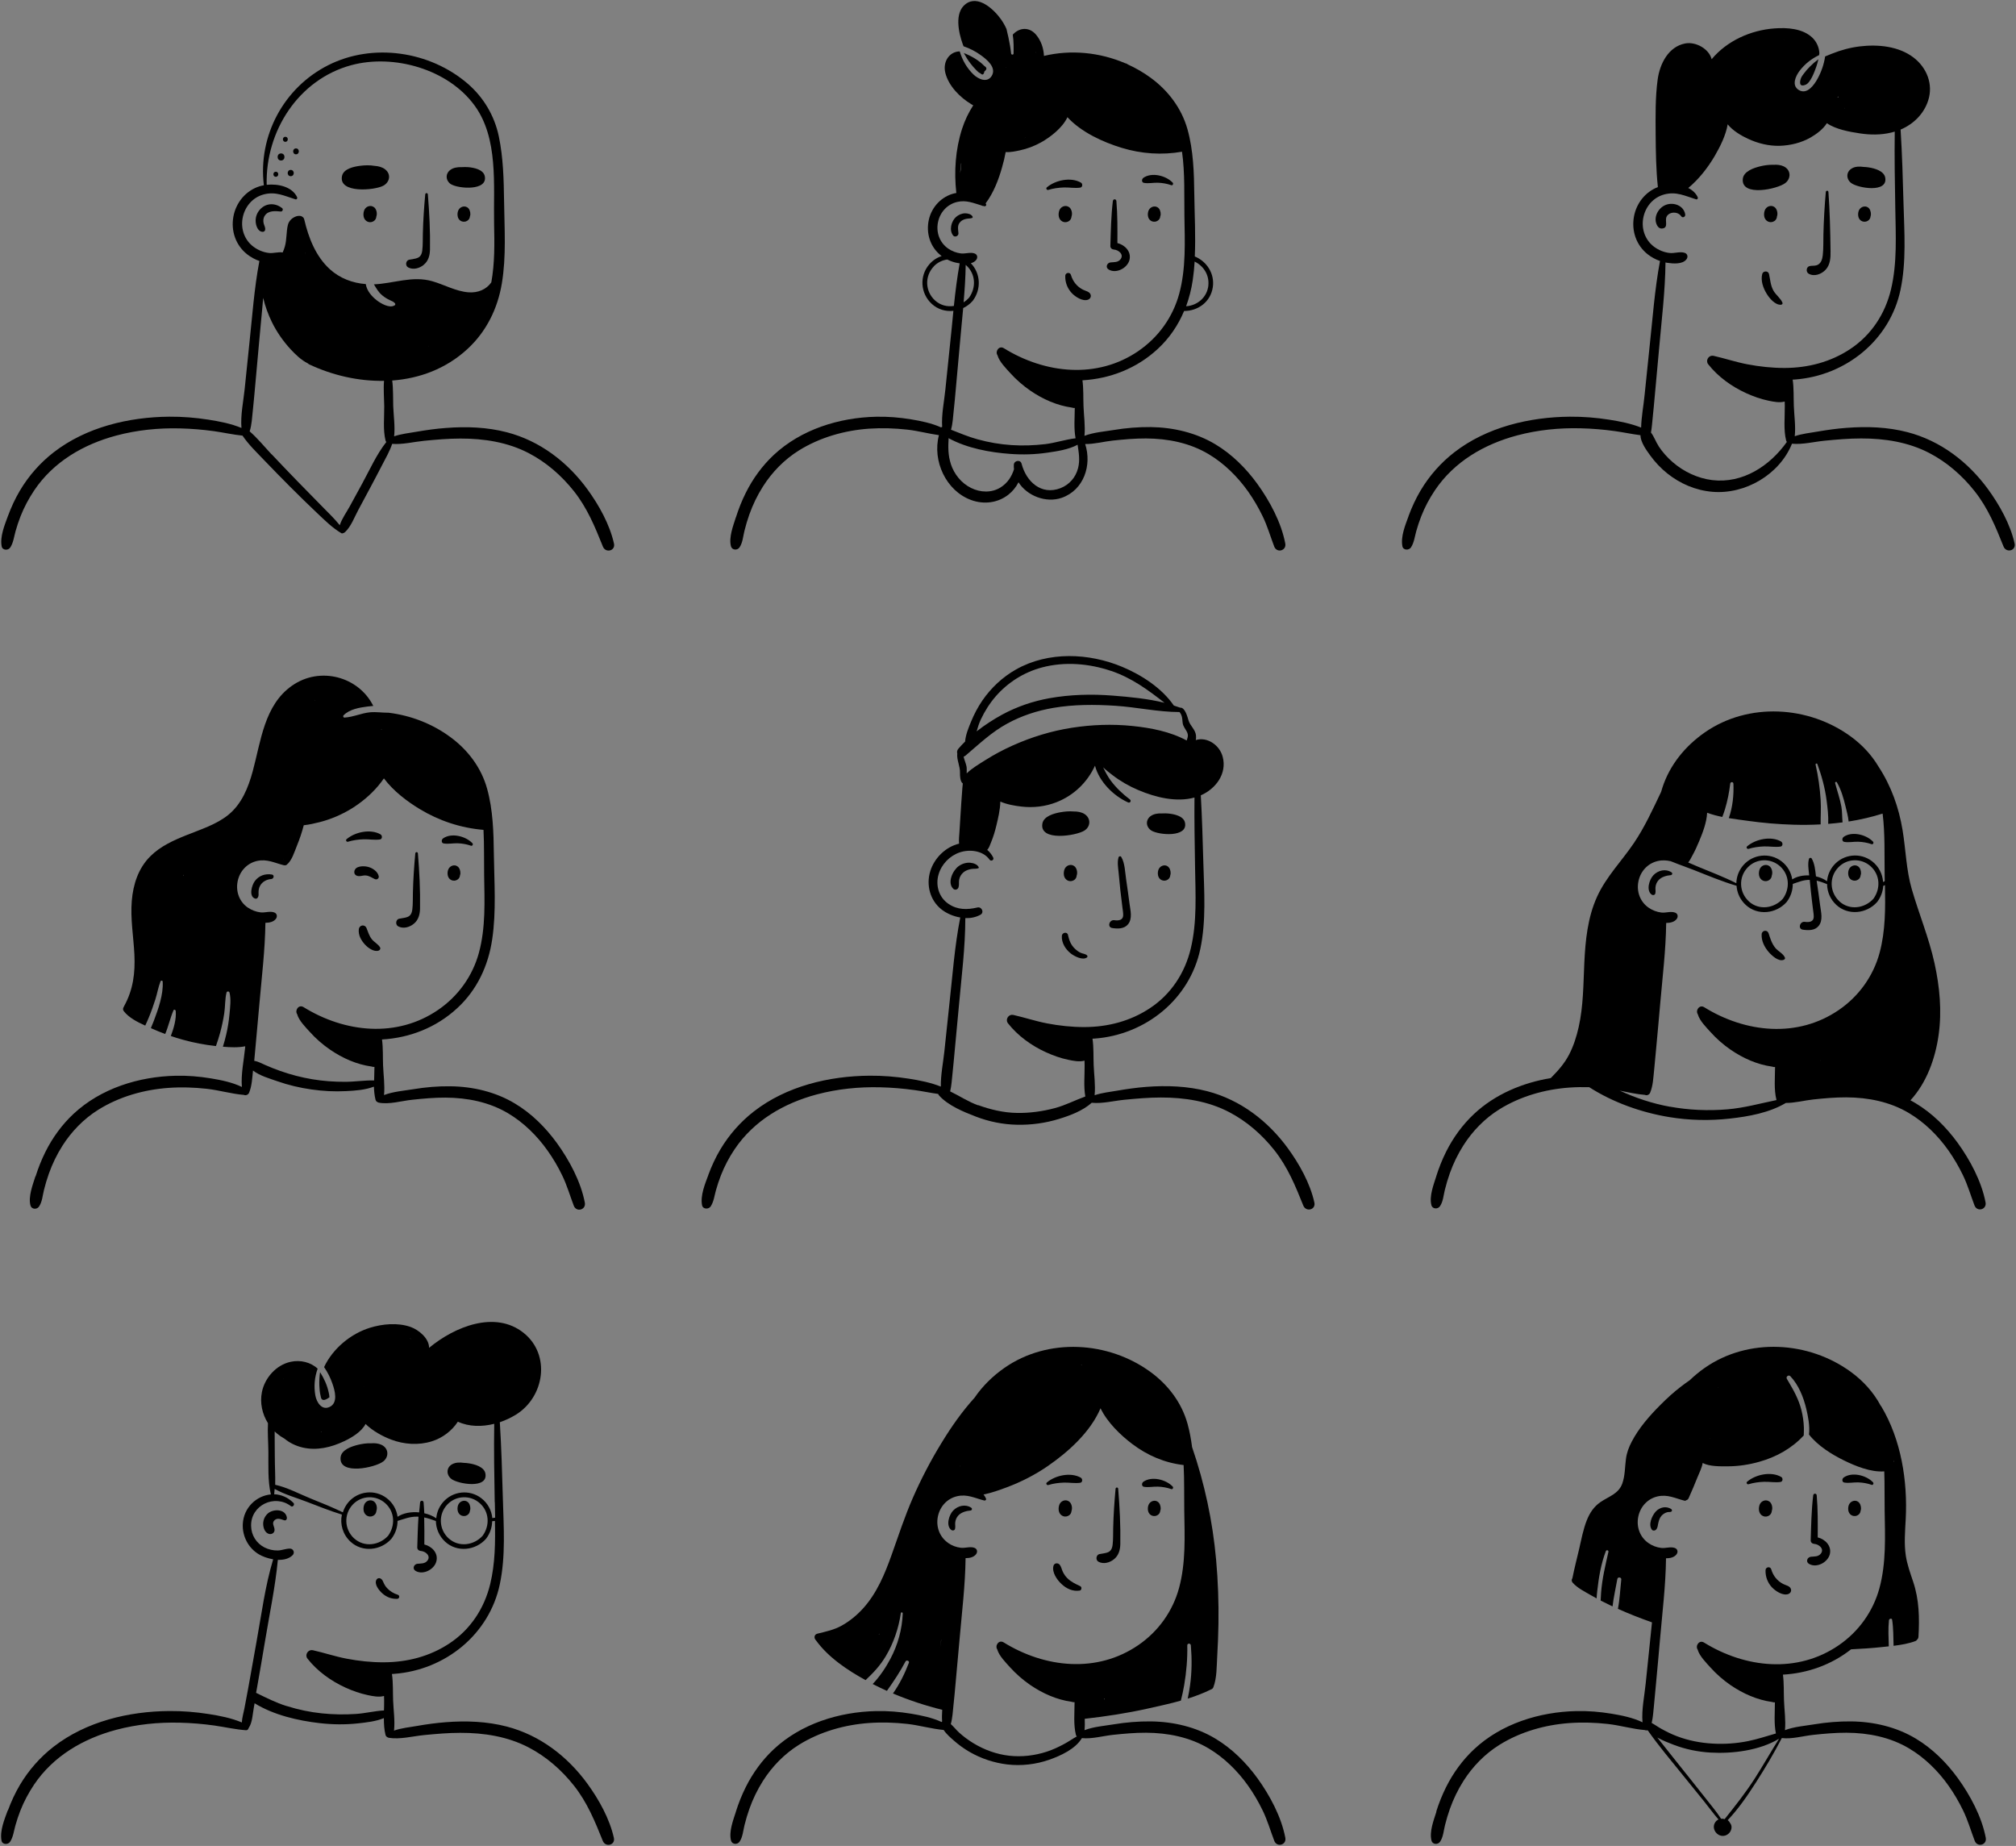 <svg width="379" height="347" viewBox="0 0 379 347" fill="none" xmlns="http://www.w3.org/2000/svg">
    <rect x="0" y="0" width="379" height="347" fill="#808080" stroke="none"/>
    <g clip-path="url(#clip0_137_9370)">
        <path d="M201.925 165.43C201.305 165.84 200.515 165.63 200.165 164.98C199.895 164.48 199.945 163.68 200.235 163.19C200.595 162.6 201.405 162.39 201.965 162.82C202.415 163.16 202.585 163.89 202.455 164.43C202.455 164.47 202.435 164.51 202.415 164.55C202.395 164.91 202.235 165.23 201.925 165.44V165.43Z" fill="black"/>
        <path d="M219.475 162.83C219.915 163.1 220.085 163.67 220.075 164.16C220.075 164.29 220.045 164.42 220.005 164.54C219.985 164.79 219.885 165.03 219.705 165.21C219.165 165.75 218.245 165.63 217.865 164.97C217.585 164.49 217.615 163.71 217.905 163.25C218.235 162.73 218.945 162.49 219.485 162.83H219.475Z" fill="black"/>
        <path d="M199.345 152.69C200.065 152.56 200.975 152.46 201.845 152.54C202.595 152.53 203.315 152.66 203.885 153.02C205.105 153.81 205.075 155.37 203.855 156.14C202.325 157.11 195.365 158.24 195.965 154.81C196.215 153.41 198.185 152.9 199.335 152.69H199.345Z" fill="black"/>
        <path d="M216.305 153.42C216.885 152.99 217.675 152.87 218.465 152.91C218.895 152.88 219.325 152.9 219.675 152.93C220.725 153.03 222.525 153.39 222.775 154.65C223.355 157.48 217.825 156.98 216.475 156.14C215.445 155.5 215.295 154.18 216.295 153.42H216.305Z" fill="black"/>
        <path d="M133.155 220.88C133.765 219.23 134.505 217.62 135.405 216.1C137.045 213.34 139.195 210.89 141.735 208.92C147.835 204.18 155.875 202.26 163.485 202.21C165.955 202.19 168.415 202.39 170.855 202.77C172.835 203.08 174.965 203.49 176.875 204.26C176.835 202.07 177.315 199.75 177.535 197.66C177.835 194.76 178.135 191.86 178.455 188.97C179.065 183.48 179.455 177.89 180.525 172.47C179.245 172.26 177.995 171.72 177.045 170.99C174.845 169.29 174.075 166.36 174.895 163.74C175.665 161.28 177.775 159.2 180.305 158.59C180.225 157.86 180.335 157.1 180.375 156.36C180.445 155.14 180.525 153.92 180.605 152.7C180.685 151.48 180.755 150.26 180.855 149.04C180.905 148.46 180.925 147.86 181.005 147.28C180.495 146.92 180.465 145.86 180.475 145.28C180.515 144.02 179.825 142.84 179.965 141.64C179.875 141.36 179.925 141.04 180.175 140.74C180.565 140.28 180.985 139.84 181.435 139.4C181.535 138.12 182.095 136.78 182.555 135.66C183.125 134.27 183.825 132.93 184.675 131.69C186.325 129.29 188.495 127.26 191.035 125.83C197.105 122.42 204.685 122.73 210.985 125.36C214.615 126.88 218.415 129.34 220.675 132.63C221.065 132.75 221.455 132.88 221.845 133.02C221.845 133.02 221.865 133.02 221.875 133.03C222.795 132.95 223.245 134.81 223.445 135.44C223.755 136.45 224.685 137.1 224.835 138.18C224.875 138.51 224.865 138.83 224.795 139.12C226.915 138.45 229.285 140.03 229.865 142.28C230.695 145.46 228.545 148.29 225.745 149.51C225.985 153.74 226.105 157.98 226.225 162.2C226.375 167.57 226.775 173.08 225.655 178.38C223.665 187.84 215.365 194.51 205.825 195.23C205.675 195.24 205.535 195.25 205.385 195.25C205.625 196.88 205.545 198.67 205.605 200.23C205.675 202.01 205.965 204.01 205.785 205.83C205.805 205.84 205.815 205.86 205.835 205.87C207.185 205.41 208.695 205.26 210.055 205.02C211.865 204.71 213.685 204.45 215.515 204.31C219.355 204.02 223.235 204.16 226.975 205.13C233.195 206.75 238.385 210.73 242.135 215.88C244.285 218.84 246.305 222.45 247.095 226.05C247.405 227.43 245.525 227.89 245.015 226.62C243.515 222.89 242.085 219.38 239.555 216.19C237.245 213.28 234.385 210.78 231.085 209.06C227.125 206.99 222.655 206.3 218.225 206.31C215.955 206.31 213.685 206.51 211.425 206.73C209.435 206.92 207.255 207.5 205.235 207.3C203.575 208.8 201.165 209.7 199.105 210.33C196.555 211.12 193.855 211.49 191.185 211.43C188.575 211.38 185.945 210.85 183.515 209.92C181.165 209.02 178.245 207.83 176.535 205.92C176.465 205.84 176.415 205.74 176.375 205.64C174.895 205.44 173.425 205.12 171.955 204.92C169.805 204.62 167.645 204.44 165.475 204.39C161.465 204.29 157.435 204.7 153.555 205.73C147.365 207.38 141.715 210.66 138.095 216.05C137.065 217.58 136.205 219.22 135.535 220.93C135.175 221.85 134.865 222.79 134.595 223.75C134.305 224.77 134.195 225.87 133.615 226.77C133.235 227.36 132.145 227.35 131.985 226.56C131.635 224.73 132.535 222.58 133.165 220.88H133.155ZM208.905 126.13C204.725 124.71 200.125 124.33 195.835 125.48C192.495 126.38 189.505 128.26 187.225 130.86C186.075 132.18 185.125 133.68 184.385 135.26C184.055 135.97 183.825 136.72 183.605 137.48C185.125 136.29 186.765 135.23 188.375 134.35C191.155 132.84 194.175 131.81 197.285 131.25C201.205 130.55 205.215 130.45 209.175 130.76C212.385 131.01 215.745 131.33 218.925 132.11C215.805 129.68 212.775 127.44 208.905 126.12V126.13ZM222.455 136.39C222.315 135.99 222.305 135.6 222.265 135.19C222.205 134.59 222.045 134.22 221.745 133.85C217.705 133.85 213.705 132.93 209.675 132.67C205.795 132.42 201.845 132.41 198.005 133.07C194.985 133.59 192.065 134.54 189.375 136.01C186.395 137.63 184.085 139.86 181.525 142.03C181.405 142.13 181.275 142.2 181.155 142.24C181.285 142.84 181.555 143.41 181.695 144.05C181.775 144.43 181.725 144.92 181.735 145.38C182.755 144.39 184.095 143.61 185.255 142.88C186.885 141.85 188.595 140.94 190.355 140.15C193.895 138.56 197.635 137.41 201.475 136.81C205.255 136.22 209.095 136.08 212.895 136.47C216.385 136.83 219.985 137.52 223.095 139.2C223.195 138.88 223.315 138.56 223.315 138.27C223.325 137.57 222.705 137.02 222.485 136.4L222.455 136.39ZM183.885 207.74C186.235 208.59 188.675 209.17 191.185 209.21C193.595 209.25 195.995 208.92 198.315 208.3C200.295 207.77 202.125 206.81 204.035 206.12C203.695 204.23 203.925 202.1 203.905 200.22C203.905 199.95 203.895 199.67 203.885 199.38C202.915 199.65 201.795 199.42 200.835 199.22C199.385 198.92 197.995 198.42 196.645 197.81C193.925 196.57 191.345 194.72 189.495 192.36C189.415 192.25 189.355 192.14 189.325 192.03C189.135 191.4 189.715 190.61 190.505 190.79C192.635 191.27 194.705 191.97 196.855 192.38C199.155 192.82 201.495 193.07 203.835 193.07C208.255 193.06 212.525 191.96 216.225 189.49C220.165 186.87 222.755 182.9 223.855 178.33C225.065 173.32 224.745 168.06 224.665 162.95C224.595 158.61 224.515 154.26 224.555 149.92C221.125 150.87 217.195 149.87 214.025 148.53C212.295 147.8 210.665 146.87 209.175 145.73C208.555 145.26 207.935 144.78 207.385 144.24C207.805 145.1 208.235 145.96 208.825 146.75C209.815 148.08 211.085 149.28 212.405 150.27C212.745 150.52 212.465 151.01 212.075 150.84C209.335 149.61 206.645 146.96 205.855 143.93C204.415 147.06 201.895 149.51 198.615 150.8C196.525 151.62 194.255 151.88 192.025 151.62C190.875 151.49 189.335 151.24 188.055 150.68C188.035 152.2 187.635 153.84 187.325 155.14C187.065 156.24 186.735 157.33 186.305 158.37C186.085 158.9 185.945 159.4 185.595 159.76C186.055 160.15 186.435 160.63 186.715 161.19C186.945 161.65 186.325 162.01 186.025 161.59C184.815 159.89 182.305 159.6 180.435 160.23C178.535 160.87 177.005 162.46 176.445 164.38C175.845 166.44 176.505 168.69 178.315 169.91C180.005 171.06 181.845 171.04 183.755 170.59C184.555 170.4 185.085 171.53 184.325 171.95C183.465 172.43 182.475 172.62 181.475 172.59C181.475 178.14 180.745 183.72 180.255 189.24C180.005 192.06 179.735 194.87 179.465 197.69C179.335 199.07 179.215 200.45 179.065 201.83C178.945 202.93 178.885 204.08 178.625 205.16C180.385 206.01 182.035 207.11 183.885 207.78V207.74Z" fill="black"/>
        <path d="M209.495 172.98C210.245 173.09 211.135 173 211.155 172.06C211.165 171.58 211.075 171.09 211.015 170.61C210.885 169.51 210.735 168.4 210.615 167.3C210.495 166.21 210.395 165.12 210.295 164.03C210.205 163.1 210.015 162.06 210.285 161.16C210.355 160.93 210.675 160.88 210.795 161.09C211.485 162.26 211.505 163.96 211.705 165.28C211.935 166.81 212.145 168.34 212.345 169.87C212.505 171.12 212.945 172.67 212.065 173.75C211.335 174.64 210.115 174.61 209.085 174.45C208.115 174.3 208.535 172.84 209.495 172.98Z" fill="black"/>
        <path d="M200.775 175.76C200.995 176.74 201.305 177.61 202.055 178.32C202.385 178.64 202.755 178.92 203.165 179.11C203.565 179.29 204.055 179.29 204.365 179.6C204.455 179.69 204.475 179.87 204.365 179.96C203.565 180.6 201.945 179.75 201.275 179.21C200.295 178.43 199.535 177.2 199.625 175.92C199.665 175.29 200.625 175.08 200.785 175.76H200.775Z" fill="black"/>
        <path d="M183.905 163.22C183.495 163.37 183.015 163.27 182.575 163.36C182.045 163.46 181.515 163.64 181.105 164C180.695 164.35 180.415 164.84 180.315 165.37C180.225 165.86 180.355 166.33 180.195 166.81C180.055 167.24 179.535 167.39 179.205 167.07C178.035 165.93 179.105 163.64 180.205 162.83C180.835 162.37 181.635 162.11 182.415 162.18C182.985 162.23 183.775 162.48 184.005 163.05C184.035 163.13 183.965 163.21 183.905 163.23V163.22Z" fill="black"/>
        <path d="M206.705 292.14C207.945 291.88 208.955 292.03 209.165 290.41C209.295 289.37 209.245 288.28 209.275 287.24C209.335 284.76 209.495 282.33 209.725 279.86C209.755 279.55 210.185 279.54 210.215 279.86C210.495 283.31 210.675 286.77 210.615 290.23C210.595 291.32 210.325 292.37 209.445 293.09C208.635 293.76 207.455 294.08 206.515 293.58C205.925 293.27 206.045 292.27 206.705 292.13V292.14Z" fill="black"/>
        <path d="M200.955 284.87C200.335 285.28 199.545 285.07 199.195 284.42C198.925 283.92 198.975 283.12 199.265 282.63C199.625 282.04 200.435 281.83 200.995 282.26C201.445 282.6 201.615 283.33 201.485 283.87C201.485 283.91 201.465 283.95 201.445 283.99C201.425 284.35 201.265 284.67 200.955 284.88V284.87Z" fill="black"/>
        <path d="M217.605 282.27C218.045 282.54 218.215 283.11 218.205 283.6C218.205 283.73 218.175 283.86 218.125 283.98C218.105 284.23 218.005 284.47 217.825 284.65C217.285 285.19 216.365 285.07 215.985 284.41C215.705 283.93 215.735 283.15 216.025 282.69C216.355 282.17 217.065 281.93 217.605 282.27Z" fill="black"/>
        <path d="M138.345 340.55C138.845 338.96 139.465 337.41 140.205 335.93C141.525 333.29 143.295 330.85 145.455 328.83C150.595 324.02 157.755 321.8 164.695 321.65C166.905 321.6 169.095 321.78 171.275 322.14C173.125 322.45 175.245 322.87 177.025 323.71C177.055 323.67 177.075 323.63 177.115 323.6C177.065 322.88 177.085 322.15 177.135 321.41C174.015 320.64 170.875 319.61 167.875 318.34C169.125 316.57 170.095 314.6 170.865 312.58C171.005 312.21 170.415 311.98 170.235 312.32C169.205 314.27 168.005 316.07 166.735 317.85C165.845 317.45 164.975 317.03 164.115 316.59C164.095 316.59 164.085 316.57 164.065 316.56C165.405 315.15 166.535 313.45 167.385 311.84C168.805 309.17 169.595 306.29 169.715 303.27C169.715 303.07 169.385 303.02 169.355 303.22C168.945 306.06 167.995 308.86 166.525 311.33C165.465 313.11 164.155 314.49 162.725 315.83C159.265 313.94 155.675 311.51 153.405 308.36C153.005 308 152.995 307.27 153.665 307.1C155.275 306.7 156.805 306.39 158.265 305.57C159.775 304.72 161.105 303.62 162.265 302.34C164.845 299.49 166.345 295.87 167.615 292.3C168.895 288.7 170.075 285.09 171.605 281.58C173.155 278.04 174.945 274.6 176.965 271.3C178.815 268.26 180.835 265.37 183.215 262.74C184.705 260.56 186.625 258.67 188.835 257.13C197.025 251.43 208.365 252.09 216.325 257.93C219.615 260.34 222.135 263.66 223.245 267.62C223.645 269.06 223.915 270.53 224.105 272.02C226.465 278.88 227.975 285.97 228.625 293.21C228.985 297.21 229.125 301.23 229.065 305.24C229.035 307.25 228.955 309.26 228.835 311.27C228.715 313.16 228.795 315.42 228.095 317.2C228.025 317.39 227.835 317.53 227.645 317.59C226.265 318.28 224.795 318.83 223.285 319.31C223.465 318.48 223.615 317.65 223.725 316.81C224.075 314.32 224.085 311.79 223.875 309.3C223.845 308.87 223.195 308.86 223.205 309.3C223.255 311.81 223.045 314.28 222.625 316.75C222.455 317.74 222.245 318.72 221.995 319.69C219.885 320.28 217.735 320.74 215.675 321.2C211.795 322.06 207.875 322.66 203.925 323.1C203.955 323.82 203.955 324.55 203.885 325.24C205.585 324.58 207.705 324.42 209.395 324.14C211.685 323.76 214.015 323.57 216.335 323.59C220.585 323.64 224.835 324.63 228.495 326.83C231.625 328.71 234.245 331.32 236.385 334.26C238.715 337.48 240.885 341.52 241.635 345.46C241.895 346.83 240.045 347.33 239.555 346.03C238.825 344.11 238.275 342.18 237.375 340.33C236.595 338.72 235.685 337.16 234.655 335.7C232.675 332.91 230.165 330.42 227.225 328.67C223.665 326.55 219.575 325.74 215.455 325.72C213.375 325.71 211.295 325.9 209.215 326.12C207.405 326.31 205.255 326.93 203.395 326.73C202.165 328.79 199.405 330.04 197.245 330.8C194.735 331.68 191.995 331.99 189.355 331.68C186.865 331.38 184.455 330.58 182.285 329.33C181.225 328.72 180.225 327.99 179.305 327.18C178.695 326.64 177.905 325.97 177.405 325.2C175.125 324.99 172.835 324.32 170.555 324.06C168.185 323.8 165.775 323.72 163.395 323.89C158.765 324.22 154.145 325.53 150.195 327.99C147.455 329.7 145.155 332.06 143.425 334.79C142.385 336.43 141.535 338.19 140.885 340.02C140.525 341.03 140.225 342.05 139.965 343.09C139.705 344.13 139.645 345.29 139.045 346.19C138.645 346.8 137.625 346.75 137.425 345.98C136.995 344.3 137.845 342.15 138.355 340.54L138.345 340.55ZM165.205 307.2C165.205 307.2 165.235 307.24 165.255 307.26C165.275 307.2 165.305 307.14 165.335 307.08C165.295 307.12 165.255 307.16 165.215 307.2H165.205ZM176.955 308.24H176.935C176.875 308.74 176.815 309.23 176.745 309.72L176.955 308.24ZM180.495 275.54C180.495 275.54 180.495 275.62 180.485 275.66C180.505 275.64 180.515 275.62 180.535 275.6C180.525 275.58 180.515 275.56 180.495 275.54ZM203.445 256.53C203.375 256.53 203.305 256.53 203.235 256.52V256.54C203.305 256.54 203.375 256.55 203.445 256.56V256.54V256.53ZM207.675 319.42C207.675 319.42 207.645 319.36 207.635 319.32C207.625 319.32 207.615 319.31 207.595 319.3C207.575 319.35 207.565 319.4 207.545 319.45C207.585 319.45 207.625 319.44 207.675 319.43V319.42ZM178.225 290.04C178.925 290.53 179.765 290.85 180.615 290.95C181.465 291.05 182.355 290.67 183.165 290.95C183.725 291.15 183.835 291.73 183.485 292.18C183.055 292.73 182.285 292.9 181.525 292.9C181.465 298.02 180.825 303.16 180.385 308.25C180.145 310.98 179.895 313.71 179.645 316.44C179.525 317.79 179.405 319.15 179.255 320.5C179.125 321.69 179.075 322.93 178.745 324.09C179.285 324.58 179.765 325.19 180.265 325.65C181.105 326.42 182.025 327.1 182.995 327.69C185.035 328.93 187.335 329.77 189.705 330.04C192.095 330.31 194.515 330.02 196.795 329.28C197.945 328.9 199.045 328.39 200.105 327.81C200.905 327.38 201.635 326.85 202.435 326.42C202.355 326.34 202.295 326.24 202.265 326.11C201.785 324.2 202.015 321.97 202.015 319.98C201.835 320 201.655 319.98 201.495 319.91C198.675 319.52 196.035 318.35 193.665 316.73C192.275 315.77 191.005 314.66 189.865 313.4C189.145 312.59 187.815 311.28 187.485 310.07C186.995 309.33 187.785 308.18 188.685 308.74C196.445 313.54 206.235 314.59 214.015 309.24C217.755 306.67 220.465 302.9 221.655 298.52C222.945 293.77 222.715 288.78 222.635 283.91C222.595 281.18 222.665 278.28 222.515 275.4C218.965 274.99 215.735 273.61 212.885 271.46C210.665 269.79 208.185 267.4 206.895 264.73C204.995 269.2 200.815 272.95 196.995 275.58C194.605 277.23 192.005 278.56 189.285 279.58C187.955 280.08 186.435 280.63 184.895 280.94C185.095 281.17 185.255 281.43 185.375 281.73C185.455 281.93 185.225 282.11 185.045 282.07C183.255 281.62 181.845 280.82 179.935 281.26C178.045 281.7 176.695 283.2 176.315 285.09C175.935 286.99 176.625 288.91 178.235 290.03L178.225 290.04ZM199.885 318.33C199.885 318.33 199.885 318.33 199.895 318.33H199.885Z" fill="black"/>
        <path d="M182.445 283.95C181.635 284.02 180.685 284.28 180.135 284.91C179.815 285.27 179.625 285.73 179.575 286.21C179.535 286.61 179.645 286.99 179.545 287.39C179.455 287.74 179.065 287.77 178.815 287.58C177.785 286.76 178.425 284.75 179.185 283.96C180.075 283.03 181.485 282.7 182.585 283.42C182.835 283.58 182.725 283.93 182.445 283.95Z" fill="black"/>
        <path d="M199.265 294.2C199.525 294.57 199.605 295.03 199.795 295.44C200.015 295.9 200.295 296.32 200.665 296.68C201.355 297.37 202.215 297.76 203.085 298.17C203.425 298.33 203.355 298.94 202.975 299C201.685 299.2 200.505 298.65 199.565 297.77C198.715 296.98 197.725 295.57 198.045 294.35C198.205 293.76 198.945 293.74 199.265 294.19V294.2Z" fill="black"/>
        <path d="M185.265 282.4C185.265 282.4 185.295 282.44 185.265 282.44C185.235 282.44 185.235 282.4 185.265 282.4Z" fill="black"/>
        <path d="M203.205 277.8C203.555 278 203.535 278.67 203.085 278.73C202.065 278.88 201.045 278.67 200.015 278.7C199.025 278.73 198.005 278.87 197.065 279.16C196.805 279.24 196.575 278.88 196.795 278.69C198.385 277.32 201.315 276.69 203.215 277.79L203.205 277.8Z" fill="black"/>
        <path d="M214.935 278.55C216.515 277.43 219.215 278.12 220.465 279.45C220.645 279.64 220.465 280.02 220.195 279.92C219.405 279.64 218.535 279.49 217.685 279.46C216.805 279.43 215.925 279.64 215.055 279.49C214.585 279.4 214.615 278.78 214.935 278.56V278.55Z" fill="black"/>
        <path d="M200.995 38.94C201.445 39.28 201.615 40.01 201.485 40.55C201.485 40.59 201.465 40.63 201.445 40.67C201.425 41.03 201.265 41.35 200.955 41.56C200.335 41.97 199.545 41.76 199.195 41.11C198.925 40.61 198.975 39.81 199.265 39.32C199.625 38.73 200.435 38.52 200.995 38.95V38.94Z" fill="black"/>
        <path d="M217.605 38.96C218.045 39.23 218.215 39.8 218.205 40.29C218.205 40.42 218.175 40.55 218.125 40.67C218.105 40.92 218.005 41.16 217.825 41.34C217.285 41.88 216.365 41.76 215.985 41.11C215.705 40.63 215.735 39.85 216.025 39.39C216.355 38.87 217.065 38.63 217.605 38.97V38.96Z" fill="black"/>
        <path d="M185.045 12.41C185.535 12.71 185.525 13.04 185.045 13.41C184.925 14.04 184.685 14.16 184.315 13.78C183.995 13.66 183.765 13.41 183.535 13.18C183.125 12.78 182.765 12.34 182.415 11.89C181.955 11.29 181.555 10.64 181.195 9.97C182.625 10.53 183.965 11.3 185.055 12.41H185.045ZM138.355 97.24C138.855 95.65 139.475 94.1 140.215 92.62C141.535 89.98 143.305 87.54 145.465 85.52C150.605 80.72 157.765 78.49 164.705 78.34C166.915 78.29 169.105 78.47 171.285 78.83C173.095 79.13 175.155 79.54 176.905 80.34C176.965 80.3 177.045 80.27 177.125 80.25C176.965 77.92 177.515 75.39 177.735 73.14C178.015 70.33 178.305 67.52 178.605 64.71C178.835 62.63 179.025 60.53 179.235 58.43C177.795 58.59 176.305 58.18 175.155 57.11C173.035 55.15 172.815 51.9 174.685 49.71C175.335 48.95 176.155 48.42 177.035 48.13C176.975 48.08 176.915 48.04 176.845 47.99C174.845 46.38 174.065 43.8 174.615 41.32C175.155 38.88 177.045 36.88 179.495 36.33C179.585 36.31 179.685 36.29 179.785 36.28C179.335 32.24 179.615 28.1 180.865 24.22C181.375 22.64 182.085 21.16 182.965 19.8C182.855 19.74 182.735 19.67 182.635 19.61C180.505 18.34 178.325 16.17 177.715 13.68C177.215 11.66 178.415 9.75 180.355 9.66C180.385 9.66 180.405 9.68 180.435 9.68C180.915 11.31 181.755 12.78 182.995 13.99C183.895 14.86 185.595 15.67 186.445 14.26C187.395 12.69 185.505 11.18 184.415 10.39C183.415 9.66 182.305 9.09 181.145 8.7C181.095 8.57 181.045 8.44 180.995 8.31C180.225 6.18 179.365 2.4 181.535 0.76C183.895 -1.03 186.865 1.78 188.175 3.62C188.585 4.2 188.935 4.81 189.215 5.45C189.315 5.99 189.475 6.51 189.585 7.05C189.795 8.04 189.975 9.04 190.085 10.05C190.115 10.34 190.545 10.35 190.545 10.05C190.565 8.98 190.585 7.7 190.395 6.52C190.415 6.49 190.445 6.46 190.465 6.44C191.735 5.11 193.545 5.08 194.755 6.5C195.715 7.63 196.185 9.04 196.265 10.51C201.315 9.3 206.745 9.83 211.565 11.9C211.695 11.92 211.835 11.96 211.955 12.06C211.975 12.07 211.985 12.08 212.005 12.1C213.515 12.79 214.975 13.63 216.325 14.62C219.615 17.03 222.135 20.35 223.245 24.31C224.365 28.31 224.475 32.54 224.525 36.66C224.575 40.49 224.795 44.37 224.615 48.21C226.885 49.14 228.375 51.45 228.005 53.98C227.595 56.75 225.235 58.46 222.605 58.46C221.485 61.14 219.845 63.57 217.635 65.61C213.655 69.29 208.635 71.2 203.495 71.49C203.715 73.08 203.635 74.83 203.695 76.34C203.755 78.12 204.055 80.11 203.875 81.93C205.575 81.27 207.695 81.11 209.385 80.83C211.675 80.45 214.005 80.26 216.325 80.28C220.575 80.34 224.825 81.33 228.485 83.52C231.615 85.4 234.235 88.01 236.375 90.96C238.705 94.18 240.875 98.22 241.625 102.16C241.885 103.53 240.035 104.03 239.545 102.73C238.815 100.81 238.265 98.88 237.365 97.03C236.585 95.42 235.675 93.87 234.645 92.4C232.665 89.61 230.155 87.12 227.215 85.37C223.655 83.25 219.565 82.44 215.445 82.42C213.365 82.41 211.285 82.6 209.205 82.82C207.585 82.99 205.705 83.5 204.005 83.47C205.305 87.42 203.765 92.13 199.595 93.58C196.665 94.6 193.105 93.23 191.475 90.66C191.025 91.56 190.345 92.38 189.595 92.97C187.595 94.55 184.965 94.87 182.585 94C177.835 92.27 175.245 86.62 176.515 81.8C174.525 81.52 172.535 80.98 170.545 80.76C168.175 80.5 165.765 80.42 163.385 80.58C158.755 80.91 154.135 82.22 150.185 84.68C147.445 86.39 145.145 88.75 143.415 91.48C142.375 93.12 141.525 94.88 140.875 96.71C140.515 97.72 140.215 98.74 139.955 99.78C139.695 100.82 139.635 101.98 139.035 102.89C138.635 103.5 137.615 103.45 137.415 102.68C136.985 101 137.835 98.85 138.345 97.23L138.355 97.24ZM175.555 50.08C173.795 51.91 173.915 54.78 175.785 56.48C176.795 57.4 178.095 57.71 179.325 57.51C179.605 54.83 179.935 52.15 180.415 49.5C180.345 49.49 180.275 49.48 180.205 49.47C179.465 49.36 178.745 49.12 178.075 48.78C177.145 48.91 176.245 49.34 175.545 50.07L175.555 50.08ZM180.685 30.71C180.605 31.32 180.545 31.94 180.495 32.55C180.535 32.34 180.575 32.14 180.615 31.93C180.645 31.53 180.685 31.13 180.725 30.74C180.715 30.74 180.705 30.72 180.695 30.71H180.685ZM189.095 12.6C189.095 12.6 189.105 12.64 189.115 12.67L189.155 12.59C189.155 12.59 189.115 12.6 189.095 12.61V12.6ZM192.755 25.88C192.705 25.91 192.645 25.94 192.595 25.96C192.655 25.94 192.715 25.92 192.765 25.9C192.765 25.89 192.765 25.88 192.755 25.87V25.88ZM194.655 9.66C194.655 9.66 194.655 9.69 194.655 9.7C194.655 9.73 194.655 9.76 194.665 9.8C194.685 9.89 194.715 9.97 194.735 10.06C194.715 9.93 194.685 9.8 194.655 9.67V9.66ZM227.165 53.62C227.355 51.67 226.255 49.98 224.585 49.17C224.515 50.33 224.405 51.48 224.235 52.63C223.985 54.33 223.565 55.99 222.985 57.57C225.115 57.43 226.945 55.89 227.175 53.62H227.165ZM214.045 65.96C217.785 63.39 220.495 59.61 221.685 55.23C222.975 50.48 222.745 45.49 222.665 40.62C222.605 36.76 222.785 32.52 222.215 28.52C218.435 29.18 214.595 28.92 210.905 27.8C207.375 26.73 203.265 24.85 200.675 22.03C199.735 24.05 197.445 25.79 195.735 26.75C194.485 27.45 193.105 27.97 191.705 28.27C190.975 28.42 189.955 28.66 189.065 28.58C188.885 29.55 188.665 30.5 188.385 31.45C187.715 33.83 186.785 36.24 185.295 38.23C185.325 38.3 185.365 38.36 185.395 38.43C185.475 38.63 185.245 38.81 185.065 38.77C184.985 38.75 184.895 38.73 184.815 38.71C184.715 38.72 184.605 38.69 184.515 38.62C182.975 38.17 181.665 37.56 179.955 37.96C178.065 38.4 176.715 39.9 176.335 41.79C175.955 43.69 176.645 45.61 178.255 46.73C178.955 47.21 179.795 47.54 180.645 47.64C181.495 47.74 182.385 47.36 183.195 47.64C183.755 47.83 183.865 48.42 183.515 48.87C183.265 49.18 182.915 49.37 182.515 49.48C184.345 51.37 184.515 54.33 182.905 56.5L182.885 56.52C182.885 56.52 182.855 56.57 182.835 56.59C182.335 57.15 181.735 57.6 181.075 57.91C180.865 60.26 180.625 62.61 180.425 64.94C180.185 67.67 179.935 70.41 179.685 73.14C179.565 74.49 179.445 75.85 179.295 77.2C179.165 78.39 179.115 79.63 178.785 80.78C180.435 81.42 182.045 82.11 183.765 82.58C185.865 83.16 188.015 83.53 190.185 83.67C192.295 83.81 194.395 83.73 196.495 83.49C198.395 83.26 200.305 82.61 202.205 82.39C201.855 80.58 202.045 78.53 202.055 76.69C201.875 76.72 201.695 76.69 201.535 76.62C198.715 76.23 196.075 75.06 193.705 73.44C192.315 72.48 191.045 71.37 189.905 70.11C189.185 69.31 187.855 67.99 187.525 66.78C187.035 66.05 187.825 64.89 188.725 65.46C196.485 70.26 206.275 71.31 214.055 65.96H214.045ZM181.165 56.83C181.525 56.6 181.865 56.31 182.165 55.98C183.545 54.07 183.435 51.47 181.625 49.86C181.595 49.84 181.575 49.82 181.545 49.8C181.515 52.14 181.355 54.49 181.155 56.83H181.165ZM199.915 75.03C199.915 75.03 199.915 75.03 199.925 75.03H199.915ZM178.745 87.21C179.385 89.15 180.725 90.82 182.565 91.73C184.315 92.6 186.425 92.68 188.115 91.62C189.435 90.78 190.175 89.6 190.625 88.22C190.595 87.94 190.585 87.66 190.595 87.37C190.635 86.56 191.835 86.33 192.055 87.17C192.915 90.51 195.735 93.16 199.355 91.77C201.025 91.12 202.215 89.76 202.665 88.03C203.065 86.51 202.805 85.07 202.585 83.6C200.905 84.51 198.735 84.83 196.925 85.09C194.635 85.43 192.285 85.5 189.975 85.33C186.145 85.06 181.805 84.27 178.335 82.37C178.235 84 178.225 85.61 178.755 87.21H178.745ZM185.065 13.42C184.945 14.05 184.705 14.17 184.335 13.79C184.015 13.67 183.785 13.42 183.555 13.19C183.145 12.79 182.785 12.35 182.435 11.9C181.975 11.3 181.575 10.65 181.215 9.98C182.645 10.54 183.985 11.31 185.075 12.42C185.565 12.72 185.555 13.05 185.075 13.42H185.065Z" fill="black"/>
        <path d="M185.265 39.13C185.265 39.13 185.235 39.09 185.265 39.09C185.295 39.09 185.295 39.13 185.265 39.13Z" fill="black"/>
        <path d="M203.085 35.27C202.065 35.42 201.045 35.21 200.015 35.24C199.025 35.27 198.005 35.41 197.065 35.7C196.805 35.78 196.575 35.42 196.795 35.23C198.385 33.86 201.315 33.23 203.215 34.33C203.565 34.53 203.545 35.2 203.095 35.26L203.085 35.27Z" fill="black"/>
        <path d="M214.935 33.44C216.515 32.32 219.215 33.01 220.465 34.34C220.645 34.53 220.465 34.91 220.195 34.81C219.405 34.53 218.535 34.38 217.685 34.35C216.805 34.32 215.925 34.53 215.055 34.38C214.585 34.29 214.615 33.67 214.935 33.45V33.44Z" fill="black"/>
        <path d="M208.775 49.33C209.445 49.26 210.155 49.35 210.635 48.76C211.365 47.86 210.315 46.98 209.405 46.91C209.055 46.89 208.735 46.63 208.745 46.25C208.835 43.42 208.875 40.6 209.215 37.79C209.265 37.37 209.835 37.36 209.875 37.79C210.105 40.42 210.075 43.05 210.065 45.69C211.465 46.04 212.705 47.27 212.345 48.83C211.975 50.39 209.835 51.52 208.415 50.66C207.765 50.27 208.105 49.4 208.775 49.33Z" fill="black"/>
        <path d="M201.475 55.08C200.645 54.17 200.225 53.07 200.265 51.84C200.285 51.23 201.165 51.09 201.335 51.69C201.695 52.92 202.465 53.88 203.605 54.46C204.095 54.71 204.855 54.81 205.035 55.4C205.155 55.79 204.955 56.16 204.585 56.32C203.575 56.74 202.125 55.78 201.475 55.08Z" fill="black"/>
        <path d="M182.745 40.97C182.425 41.1 181.995 41.06 181.645 41.14C181.245 41.23 180.905 41.36 180.595 41.65C179.895 42.32 180.135 43.03 180.185 43.88C180.215 44.35 179.515 44.67 179.205 44.29C178.385 43.3 178.825 41.59 179.725 40.79C180.175 40.39 180.805 40.11 181.415 40.1C181.885 40.09 182.635 40.25 182.845 40.73C182.895 40.84 182.845 40.93 182.745 40.98V40.97Z" fill="black"/>
        <path d="M332.645 282.26C333.095 282.6 333.265 283.33 333.135 283.87C333.135 283.91 333.115 283.95 333.095 283.99C333.075 284.35 332.915 284.67 332.605 284.88C331.985 285.29 331.195 285.08 330.845 284.43C330.575 283.93 330.625 283.13 330.915 282.64C331.275 282.05 332.085 281.84 332.645 282.27V282.26Z" fill="black"/>
        <path d="M349.265 282.27C349.705 282.54 349.875 283.11 349.865 283.6C349.865 283.73 349.835 283.86 349.785 283.98C349.765 284.23 349.665 284.47 349.485 284.65C348.945 285.19 348.025 285.07 347.645 284.41C347.365 283.93 347.395 283.15 347.685 282.69C348.015 282.17 348.725 281.93 349.265 282.27Z" fill="black"/>
        <path d="M270.005 340.55C270.505 338.96 271.125 337.41 271.865 335.93C273.185 333.29 274.955 330.85 277.115 328.83C282.245 324.02 289.415 321.8 296.345 321.65C298.555 321.6 300.745 321.78 302.935 322.14C304.825 322.45 306.985 322.88 308.785 323.76C308.585 321.38 309.155 318.77 309.385 316.45C309.665 313.64 309.955 310.83 310.255 308.02C310.365 307.01 310.465 305.99 310.565 304.97C308.395 304.21 306.255 303.37 304.165 302.43C304.515 300.62 304.595 298.71 304.795 296.91C304.845 296.48 304.125 296.39 304.055 296.81C303.765 298.49 303.345 300.24 303.155 301.97C303.015 301.91 302.875 301.84 302.745 301.78C302.135 301.49 301.525 301.18 300.915 300.87C300.935 300.4 300.955 299.93 300.995 299.45C301.185 296.8 301.795 294.3 302.375 291.73C302.445 291.4 301.995 291.29 301.885 291.6C300.995 293.94 300.555 296.51 300.285 298.99C300.225 299.48 300.185 299.97 300.155 300.47C299.795 300.28 299.435 300.07 299.085 299.87C297.935 299.2 296.515 298.51 295.635 297.49C295.425 297.24 295.435 296.9 295.605 296.67C295.975 294.81 296.455 292.97 296.885 291.13C297.295 289.35 297.635 287.51 298.305 285.8C298.855 284.41 299.635 283.22 300.875 282.37C302.425 281.3 304.265 280.84 304.975 278.9C305.515 277.41 305.465 275.77 305.675 274.22C305.825 273.08 306.215 272.05 306.745 271.03C308.095 268.43 310.105 266.14 312.155 264.09C313.385 262.85 314.685 261.66 316.085 260.6C316.595 260.21 317.105 259.83 317.645 259.47C318.535 258.62 319.485 257.83 320.505 257.12C328.695 251.42 340.035 252.08 347.995 257.92C350.305 259.61 352.235 261.75 353.565 264.25C353.605 264.28 353.635 264.31 353.665 264.36C357.415 270.63 358.645 278.39 358.265 285.61C358.145 287.88 357.945 290.18 358.285 292.44C358.545 294.13 359.125 295.71 359.665 297.33C360.805 300.72 360.865 304.14 360.665 307.68C360.645 307.95 360.525 308.14 360.355 308.27C360.315 308.36 360.235 308.44 360.115 308.48C358.805 308.97 357.395 309.21 355.985 309.38C355.935 307.76 355.965 306.1 355.715 304.5C355.665 304.13 355.145 304.27 355.115 304.58C354.945 306.2 355.045 307.86 355.085 309.48C354.695 309.52 354.315 309.56 353.935 309.6C351.965 309.82 349.985 309.94 347.995 310.04C344.255 312.98 339.765 314.54 335.185 314.8C335.395 316.39 335.325 318.14 335.385 319.65C335.445 321.43 335.745 323.42 335.565 325.24C337.265 324.58 339.385 324.42 341.075 324.14C343.365 323.76 345.695 323.57 348.015 323.59C352.255 323.64 356.515 324.63 360.175 326.83C363.305 328.71 365.925 331.32 368.065 334.26C370.395 337.48 372.565 341.52 373.315 345.46C373.575 346.83 371.725 347.33 371.235 346.03C370.505 344.11 369.955 342.18 369.055 340.33C368.275 338.72 367.365 337.16 366.335 335.7C364.365 332.91 361.845 330.42 358.905 328.67C355.345 326.55 351.255 325.74 347.135 325.72C345.045 325.71 342.975 325.9 340.895 326.12C339.045 326.31 336.865 326.96 334.975 326.72C333.515 329.55 331.875 332.31 330.165 334.98C328.565 337.48 326.845 340 324.795 342.16C324.835 342.19 324.885 342.22 324.925 342.26C325.065 342.37 325.155 342.51 325.215 342.65C325.405 342.87 325.515 343.14 325.525 343.43C325.545 344.15 325.055 344.8 324.385 345.03C322.915 345.52 321.575 343.76 322.495 342.5C322.645 342.29 322.845 342.13 323.065 342.02C322.105 340.92 321.245 339.71 320.335 338.59C319.025 336.95 317.695 335.33 316.375 333.7C314.155 330.95 311.865 328.24 309.825 325.35C309.785 325.32 309.745 325.28 309.715 325.25C309.555 325.3 309.385 325.29 309.245 325.22C306.905 325.03 304.575 324.33 302.245 324.07C299.875 323.81 297.465 323.73 295.085 323.9C290.455 324.23 285.835 325.54 281.885 328C279.145 329.71 276.845 332.07 275.115 334.8C274.075 336.44 273.225 338.2 272.575 340.03C272.215 341.04 271.915 342.06 271.655 343.1C271.395 344.14 271.335 345.3 270.735 346.2C270.325 346.81 269.305 346.76 269.115 345.99C268.685 344.31 269.535 342.16 270.045 340.55H270.005ZM300.165 285.54C300.165 285.54 300.165 285.54 300.165 285.53C300.165 285.51 300.185 285.5 300.185 285.48C300.175 285.5 300.165 285.52 300.155 285.54H300.165ZM356.015 274.81C356.015 274.81 356.045 274.81 356.065 274.81C356.045 274.7 356.015 274.59 355.995 274.48C355.995 274.59 356.005 274.7 356.015 274.81ZM308.095 281.3C308.095 281.3 308.095 281.33 308.085 281.35C308.085 281.35 308.105 281.34 308.105 281.33C308.105 281.33 308.105 281.32 308.095 281.31V281.3ZM310.025 268.7C310.025 268.7 310.035 268.7 310.045 268.7C310.085 268.64 310.125 268.58 310.165 268.52C310.115 268.58 310.075 268.64 310.035 268.7H310.025ZM321.425 270.38C321.425 270.38 321.425 270.41 321.425 270.42C321.435 270.42 321.445 270.42 321.455 270.42C321.455 270.4 321.435 270.39 321.435 270.37L321.425 270.38ZM322.975 260.86C322.975 260.86 322.945 260.9 322.925 260.92C322.975 260.89 323.025 260.85 323.075 260.82C323.045 260.83 323.005 260.85 322.975 260.87V260.86ZM317.085 333.55C318.355 335.13 319.615 336.72 320.865 338.32C321.765 339.48 322.755 340.64 323.555 341.89C323.785 341.86 324.005 341.89 324.225 341.96C326.205 339.49 328.145 337.03 329.865 334.36C331.455 331.89 332.885 329.33 334.455 326.85C330.765 329.07 325.705 329.69 321.565 329.45C319.225 329.31 316.885 328.84 314.685 328C313.735 327.64 312.605 327.2 311.565 326.62C313.405 328.93 315.225 331.25 317.075 333.55H317.085ZM312.265 324.95C313.255 325.5 314.265 326.01 315.325 326.4C317.445 327.2 319.685 327.63 321.945 327.76C324.175 327.89 326.415 327.74 328.605 327.3C330.395 326.94 332.115 326.36 333.865 325.86C333.475 324.02 333.675 321.9 333.675 320.01C333.495 320.03 333.315 320.01 333.155 319.94C330.335 319.55 327.695 318.38 325.325 316.76C323.935 315.8 322.665 314.69 321.535 313.43C320.815 312.62 319.485 311.31 319.155 310.1C318.665 309.36 319.455 308.21 320.355 308.77C328.115 313.57 337.905 314.62 345.685 309.27C349.425 306.7 352.135 302.93 353.325 298.55C354.615 293.8 354.385 288.81 354.305 283.94C354.265 281.58 354.325 279.09 354.235 276.59C351.695 276.78 348.795 275.58 346.655 274.53C344.315 273.38 341.755 271.78 340.085 269.67C340.275 268.06 339.895 266.16 339.565 264.8C339.045 262.63 338.125 260.33 336.575 258.7C336.245 258.36 335.685 258.8 335.925 259.2C336.025 259.37 336.125 259.53 336.215 259.7C336.215 259.7 336.205 259.7 336.195 259.7C336.205 259.7 336.215 259.7 336.225 259.71C337.235 261.42 338.155 263.08 338.655 265.05C338.925 266.13 339.085 267.23 339.125 268.35C339.145 268.84 339.105 269.34 339.095 269.84C336.855 272.26 333.975 273.88 330.725 274.79C328.775 275.34 326.725 275.65 324.695 275.64C323.445 275.64 321.405 275.7 320.095 275.01C319.945 275.93 319.475 276.82 319.135 277.66C318.605 278.99 318.045 280.32 317.455 281.63C317.355 281.85 317.185 281.97 316.995 282.02C316.925 282.1 316.815 282.13 316.715 282.11C314.935 281.66 313.515 280.86 311.605 281.3C309.715 281.74 308.365 283.24 307.985 285.13C307.605 287.03 308.295 288.95 309.905 290.07C310.605 290.56 311.445 290.88 312.295 290.98C313.145 291.08 314.035 290.7 314.845 290.98C315.405 291.18 315.515 291.76 315.165 292.21C314.725 292.76 313.965 292.93 313.205 292.93C313.145 298.05 312.505 303.19 312.065 308.28C311.835 311.01 311.575 313.74 311.325 316.47C311.205 317.82 311.085 319.18 310.945 320.53C310.825 321.64 310.775 322.79 310.505 323.88C311.115 324.21 311.685 324.63 312.285 324.96L312.265 324.95Z" fill="black"/>
        <path d="M316.915 282.44C316.915 282.44 316.885 282.4 316.915 282.4C316.945 282.4 316.945 282.44 316.915 282.44Z" fill="black"/>
        <path d="M334.735 278.58C333.715 278.73 332.695 278.52 331.665 278.55C330.675 278.58 329.655 278.72 328.715 279.01C328.455 279.09 328.225 278.73 328.445 278.54C330.035 277.17 332.965 276.54 334.865 277.64C335.215 277.84 335.195 278.51 334.745 278.57L334.735 278.58Z" fill="black"/>
        <path d="M346.595 277.75C348.175 276.63 350.875 277.32 352.125 278.65C352.305 278.84 352.125 279.22 351.855 279.12C351.065 278.84 350.195 278.69 349.345 278.66C348.465 278.63 347.585 278.84 346.715 278.69C346.245 278.6 346.275 277.98 346.595 277.76V277.75Z" fill="black"/>
        <path d="M340.435 292.64C341.105 292.57 341.815 292.66 342.295 292.07C343.025 291.17 341.975 290.29 341.065 290.22C340.715 290.2 340.395 289.94 340.405 289.56C340.495 286.73 340.535 283.91 340.875 281.1C340.925 280.68 341.495 280.67 341.535 281.1C341.765 283.73 341.735 286.36 341.725 289C343.125 289.35 344.365 290.58 344.005 292.14C343.635 293.7 341.495 294.83 340.075 293.97C339.425 293.58 339.765 292.71 340.435 292.64Z" fill="black"/>
        <path d="M333.125 298.4C332.295 297.49 331.875 296.39 331.915 295.15C331.935 294.54 332.815 294.4 332.985 295C333.345 296.23 334.115 297.19 335.255 297.77C335.745 298.02 336.505 298.12 336.685 298.71C336.805 299.1 336.605 299.47 336.235 299.63C335.225 300.05 333.775 299.09 333.125 298.39V298.4Z" fill="black"/>
        <path d="M314.275 284.08C314.095 284.31 313.715 284.19 313.455 284.26C313.035 284.37 312.615 284.63 312.335 284.96C312.005 285.34 311.855 285.85 311.745 286.33C311.645 286.79 311.655 287.21 311.305 287.57C311.115 287.75 310.745 287.79 310.565 287.57C309.815 286.64 310.555 284.93 311.265 284.15C312.015 283.33 313.215 283.05 314.175 283.67C314.285 283.74 314.345 283.87 314.315 284.01C314.315 284.04 314.295 284.07 314.275 284.09V284.08Z" fill="black"/>
        <path d="M336.215 259.69C336.215 259.69 336.215 259.69 336.215 259.7C336.215 259.7 336.215 259.7 336.225 259.7C336.225 259.7 336.235 259.7 336.245 259.7H336.215V259.69Z" fill="white"/>
        <path d="M340.225 50.01C340.665 49.92 341.145 50 341.565 49.85C342.355 49.57 342.595 48.71 342.675 47.97C342.815 46.67 342.765 45.34 342.795 44.04C342.855 41.38 343.015 38.75 343.245 36.09C343.275 35.78 343.715 35.77 343.735 36.09C344.005 39.79 344.085 43.46 344.135 47.17C344.155 48.4 344.105 49.73 343.225 50.69C342.435 51.54 341.095 52.05 340.035 51.46C339.465 51.14 339.545 50.15 340.225 50.01Z" fill="black"/>
        <path d="M332.565 51.5C332.815 52.61 332.835 53.64 333.415 54.66C333.875 55.47 334.775 56.08 335.105 56.93C335.175 57.11 334.995 57.26 334.845 57.28C333.745 57.39 332.645 56.07 332.135 55.23C331.475 54.16 330.965 52.75 331.295 51.5C331.455 50.89 332.415 50.86 332.565 51.5Z" fill="black"/>
        <path d="M333.575 41.55C332.955 41.96 332.165 41.75 331.815 41.1C331.545 40.6 331.595 39.8 331.885 39.31C332.245 38.72 333.055 38.51 333.615 38.94C334.065 39.28 334.235 40.01 334.105 40.55C334.105 40.59 334.085 40.63 334.065 40.67C334.045 41.03 333.885 41.35 333.575 41.56V41.55Z" fill="black"/>
        <path d="M351.125 38.96C351.565 39.23 351.735 39.8 351.725 40.29C351.725 40.42 351.695 40.55 351.655 40.67C351.635 40.92 351.535 41.16 351.355 41.34C350.815 41.88 349.895 41.76 349.515 41.11C349.235 40.63 349.265 39.85 349.555 39.39C349.885 38.87 350.595 38.63 351.135 38.97L351.125 38.96Z" fill="black"/>
        <path d="M316.045 40.64C315.465 39.72 313.775 39.75 313.305 40.75C312.935 41.53 313.775 42.89 312.395 42.96C312.075 42.98 311.785 42.77 311.615 42.51C310.675 41.05 311.655 39.09 313.175 38.51C314.635 37.95 316.545 38.64 316.815 40.31C316.885 40.76 316.315 41.06 316.045 40.63V40.64Z" fill="black"/>
        <path d="M330.925 31.26C331.645 31.09 332.555 30.94 333.425 30.98C334.105 30.93 334.765 31.01 335.325 31.27C336.675 31.91 336.775 33.5 335.645 34.4C334.205 35.54 327.355 37.05 327.635 33.67C327.755 32.19 329.735 31.55 330.935 31.26H330.925Z" fill="black"/>
        <path d="M348.235 31.6C348.845 31.29 349.605 31.27 350.345 31.38C350.685 31.38 351.015 31.43 351.305 31.47C352.375 31.63 354.185 32.11 354.415 33.39C354.945 36.34 349.245 35.37 347.995 34.39C346.995 33.61 347.065 32.19 348.235 31.61V31.6Z" fill="black"/>
        <path d="M338.585 14.67C338.715 14.36 338.925 14.08 339.125 13.82C339.465 13.36 339.845 12.93 340.245 12.53C340.735 12.03 341.275 11.57 341.835 11.15C341.725 11.64 341.595 12.13 341.425 12.6C341.115 13.45 340.385 15.53 339.455 15.92C338.065 16.51 338.395 15.15 338.585 14.67ZM264.805 97C265.415 95.35 266.155 93.74 267.055 92.22C268.695 89.46 270.845 87.01 273.385 85.04C279.485 80.3 287.525 78.39 295.135 78.33C297.605 78.31 300.065 78.51 302.505 78.89C304.485 79.2 306.615 79.61 308.525 80.38C308.575 78.34 308.985 76.22 309.175 74.28C309.475 71.31 309.775 68.34 310.095 65.38C310.685 59.95 311.065 54.44 312.075 49.06C311.235 48.77 310.445 48.34 309.745 47.79C307.605 46.09 306.695 43.4 307.175 40.73C307.625 38.22 309.305 36.08 311.675 35.17C311.325 31.87 311.285 28.55 311.255 25.23C311.235 21.83 311.175 18.31 311.635 14.94C312.035 12.03 313.625 8.78 316.805 8.17C318.805 7.79 321.285 9.18 321.785 11.13C324.665 7.67 329.115 5.67 333.595 5.34C335.985 5.16 338.895 5.34 340.725 7.09C341.525 7.86 341.985 8.93 342.035 9.99C342.015 10.11 342.005 10.23 341.985 10.36C340.555 11.04 339.325 12 338.335 13.29C337.585 14.27 336.745 16.05 338.165 16.92C339.735 17.87 341.075 15.93 341.705 14.78C342.415 13.48 342.905 12.07 343.115 10.61C343.555 10.43 343.985 10.26 344.395 10.09C346.095 9.41 347.825 8.94 349.645 8.72C353.045 8.31 356.925 8.67 359.735 10.81C362.235 12.72 363.485 15.85 362.485 18.91C361.655 21.46 359.695 23.34 357.305 24.36C357.595 29 357.725 33.66 357.855 38.31C358.005 43.69 358.405 49.19 357.285 54.49C355.295 63.95 347.005 70.62 337.455 71.34C337.305 71.35 337.165 71.36 337.015 71.36C337.255 72.99 337.175 74.78 337.235 76.34C337.305 78.15 337.605 80.16 337.405 82C338.765 81.53 340.295 81.37 341.685 81.13C343.495 80.82 345.315 80.56 347.145 80.43C350.985 80.13 354.875 80.27 358.605 81.24C364.825 82.86 370.015 86.84 373.765 91.99C375.915 94.95 377.935 98.56 378.735 102.16C379.045 103.54 377.165 104 376.655 102.73C375.165 99 373.725 95.49 371.195 92.3C368.885 89.39 366.025 86.89 362.725 85.17C358.755 83.1 354.295 82.41 349.865 82.42C347.595 82.42 345.325 82.62 343.065 82.84C341.075 83.03 338.895 83.6 336.885 83.41C334.555 89.19 328.115 92.97 321.935 92.45C318.795 92.19 315.875 90.94 313.425 88.98C312.205 88 311.135 86.86 310.215 85.59C309.505 84.61 308.425 83.13 308.395 81.81C306.795 81.61 305.195 81.26 303.605 81.04C301.455 80.74 299.295 80.56 297.125 80.51C293.115 80.41 289.085 80.82 285.215 81.85C279.025 83.5 273.375 86.78 269.755 92.17C268.725 93.7 267.855 95.34 267.185 97.05C266.825 97.97 266.515 98.91 266.245 99.87C265.965 100.89 265.845 101.99 265.265 102.89C264.885 103.49 263.795 103.47 263.645 102.68C263.295 100.85 264.195 98.7 264.815 97H264.805ZM335.355 7.55C335.355 7.55 335.395 7.57 335.405 7.58C335.415 7.58 335.425 7.56 335.445 7.56C335.415 7.56 335.385 7.56 335.355 7.56V7.55ZM345.595 18.12C345.535 18.19 345.475 18.26 345.415 18.33C345.445 18.32 345.475 18.31 345.495 18.3C345.535 18.29 345.585 18.28 345.625 18.27C345.615 18.22 345.595 18.17 345.595 18.11V18.12ZM346.795 20.33C346.795 20.33 346.845 20.34 346.865 20.35C346.865 20.33 346.865 20.31 346.865 20.29C346.835 20.3 346.815 20.31 346.785 20.32L346.795 20.33ZM311.775 83.82C312.525 84.97 313.445 86 314.475 86.89C316.535 88.67 319.175 89.92 321.885 90.25C327.625 90.94 332.725 87.58 335.925 83.07C335.865 83 335.815 82.91 335.785 82.8C335.275 80.78 335.555 78.4 335.535 76.32C335.535 76.05 335.525 75.77 335.515 75.48C334.545 75.75 333.425 75.52 332.465 75.32C331.015 75.02 329.625 74.52 328.275 73.91C325.555 72.67 322.975 70.82 321.125 68.46C321.035 68.35 320.985 68.24 320.965 68.13C320.775 67.5 321.355 66.71 322.145 66.89C324.275 67.37 326.345 68.07 328.495 68.48C330.795 68.92 333.135 69.17 335.475 69.17C339.895 69.16 344.165 68.06 347.865 65.59C351.805 62.97 354.395 59 355.495 54.43C356.695 49.42 356.385 44.16 356.305 39.05C356.225 34.29 356.135 29.51 356.205 24.74C355.985 24.81 355.765 24.87 355.545 24.92C353.595 25.39 351.595 25.37 349.625 25.07C347.675 24.78 345.115 24.31 343.445 23.16C342.715 24.3 341.515 25.19 340.395 25.84C338.645 26.85 336.565 27.35 334.555 27.41C332.505 27.46 330.465 26.95 328.615 26.09C327.345 25.5 325.765 24.58 324.795 23.37C324.455 25.45 323.355 27.6 322.395 29.26C321.085 31.51 319.405 33.66 317.385 35.34C318.155 35.72 318.795 36.29 319.165 37.07C319.255 37.27 319.105 37.55 318.855 37.47C316.785 36.83 315.125 35.95 312.885 36.55C310.765 37.11 309.295 38.9 308.915 41.03C308.555 43.07 309.295 45.15 310.965 46.39C311.795 47.01 312.805 47.43 313.835 47.55C314.785 47.67 315.825 47.23 316.715 47.53C317.275 47.72 317.385 48.32 317.035 48.76C316.285 49.73 314.495 49.56 313.415 49.4C313.315 49.38 313.215 49.36 313.105 49.34C313.055 54.77 312.365 60.22 311.895 65.62C311.645 68.51 311.375 71.39 311.105 74.27C310.975 75.67 310.855 77.08 310.705 78.47C310.605 79.41 310.545 80.37 310.375 81.31C310.955 82.05 311.285 83.06 311.785 83.81L311.775 83.82ZM339.465 15.92C338.075 16.51 338.405 15.15 338.595 14.67C338.725 14.36 338.935 14.08 339.135 13.82C339.475 13.36 339.855 12.93 340.255 12.53C340.745 12.03 341.285 11.57 341.845 11.15C341.735 11.64 341.605 12.13 341.435 12.6C341.125 13.45 340.395 15.53 339.465 15.92Z" fill="black"/>
        <path d="M333.095 164.54C333.075 164.9 332.915 165.22 332.605 165.43C331.985 165.84 331.195 165.63 330.845 164.98C330.575 164.48 330.625 163.68 330.915 163.19C331.275 162.6 332.085 162.39 332.645 162.82C333.095 163.16 333.265 163.89 333.135 164.43C333.135 164.47 333.115 164.51 333.095 164.55V164.54Z" fill="black"/>
        <path d="M349.485 165.21C348.945 165.75 348.025 165.63 347.645 164.97C347.365 164.49 347.395 163.71 347.685 163.25C348.015 162.73 348.725 162.49 349.265 162.83C349.705 163.1 349.875 163.67 349.865 164.16C349.865 164.29 349.835 164.42 349.785 164.54C349.765 164.79 349.665 165.03 349.485 165.21Z" fill="black"/>
        <path d="M270.005 221.12C270.505 219.54 271.125 217.98 271.865 216.5C273.185 213.86 274.955 211.42 277.115 209.4C281.065 205.7 286.215 203.54 291.545 202.66C291.555 202.64 291.565 202.63 291.585 202.61C292.915 201.26 294.105 199.94 294.985 198.24C295.825 196.62 296.385 194.85 296.785 193.07C297.675 189.12 297.655 185.06 297.845 181.03C298.045 176.79 298.465 172.47 300.245 168.56C301.965 164.79 304.875 161.87 307.165 158.48C309.195 155.48 310.725 152.13 312.285 148.85C312.355 148.59 312.435 148.34 312.515 148.09C313.905 143.79 316.805 140.25 320.495 137.68C328.685 131.98 340.025 132.64 347.985 138.48C350.055 140 351.825 141.88 353.125 144.06C355.525 147.72 356.975 151.77 357.685 156.1C358.285 159.76 358.365 163.56 359.405 167.14C360.765 171.82 362.635 176.3 363.685 181.08C364.655 185.5 365.085 190.04 364.455 194.53C363.845 198.93 362.215 203.52 359.155 206.84C359.485 207.02 359.815 207.19 360.135 207.39C363.265 209.27 365.885 211.88 368.025 214.82C370.355 218.04 372.525 222.08 373.275 226.02C373.535 227.39 371.685 227.89 371.195 226.59C370.465 224.67 369.915 222.74 369.015 220.89C368.235 219.28 367.325 217.72 366.295 216.26C364.325 213.47 361.805 210.98 358.865 209.23C355.305 207.11 351.215 206.3 347.095 206.28C345.005 206.27 342.935 206.46 340.855 206.68C339.265 206.85 337.415 207.35 335.735 207.33C332.635 209.18 328.735 209.88 325.215 210.27C321.425 210.7 317.565 210.61 313.805 209.99C308.625 209.14 303.295 207.27 298.765 204.37C297.535 204.34 296.295 204.35 295.065 204.44C290.435 204.77 285.815 206.08 281.865 208.54C279.125 210.25 276.825 212.61 275.095 215.34C274.055 216.98 273.205 218.74 272.555 220.57C272.195 221.58 271.895 222.6 271.635 223.64C271.375 224.67 271.315 225.84 270.715 226.74C270.305 227.35 269.285 227.3 269.095 226.53C268.665 224.85 269.515 222.7 270.025 221.08L270.005 221.12ZM354.305 164.5C354.245 160.81 354.405 156.78 353.925 152.94C351.835 153.6 349.695 154.09 347.535 154.43C347.445 153.47 347.165 152.47 346.975 151.67C346.605 150.11 346.135 148.45 345.325 147.06C345.225 146.88 344.945 147 344.995 147.2C345.385 148.69 345.905 150.13 346.175 151.65C346.335 152.55 346.295 153.6 346.395 154.59C345.495 154.71 344.595 154.8 343.695 154.87C343.765 153.4 343.575 151.84 343.395 150.47C343.095 148.13 342.475 145.86 341.665 143.65C341.585 143.44 341.275 143.52 341.325 143.75C341.825 145.93 342.135 148.15 342.275 150.39C342.375 151.9 342.255 153.45 342.275 154.97C340.585 155.06 338.895 155.08 337.205 155.03C334.315 154.95 331.435 154.7 328.565 154.3C327.425 154.14 326.215 153.99 325.005 153.79C325.745 151.73 325.965 149.4 325.875 147.32C325.855 146.92 325.315 146.94 325.275 147.32C325.085 148.93 324.765 150.54 324.295 152.1C324.145 152.6 323.975 153.09 323.785 153.57C322.805 153.37 321.845 153.12 320.935 152.78C320.845 154.61 320.115 156.49 319.435 158.13C319.045 159.06 318.635 159.98 318.145 160.85C317.915 161.26 317.695 161.76 317.375 162.13C317.965 162.39 318.555 162.64 319.145 162.89C321.575 163.9 324.075 164.84 326.425 166.03C326.455 164.85 326.865 163.67 327.695 162.69C329.515 160.55 332.705 160.2 334.935 161.92C336.065 162.79 336.735 164.01 336.935 165.31C337.825 164.74 338.965 164.51 340.115 164.56C340.115 164.49 340.095 164.41 340.095 164.33C340.005 163.4 339.815 162.37 340.085 161.45C340.155 161.22 340.475 161.18 340.595 161.39C341.145 162.32 341.265 163.59 341.395 164.74C342.165 164.92 342.895 165.23 343.475 165.66C343.565 164.6 343.975 163.56 344.715 162.68C346.535 160.54 349.725 160.19 351.955 161.91C353.225 162.9 353.915 164.32 354.015 165.8C354.115 165.75 354.205 165.71 354.295 165.66C354.305 165.66 354.315 165.65 354.325 165.64C354.325 165.26 354.315 164.87 354.305 164.48V164.5ZM328.795 169.46C330.675 171.17 333.525 170.77 335.165 168.95C336.545 167.04 336.435 164.44 334.625 162.83C332.875 161.27 330.195 161.35 328.565 163.05C326.805 164.88 326.925 167.75 328.795 169.45V169.46ZM345.825 169.46C347.715 171.17 350.555 170.77 352.195 168.95C353.575 167.04 353.465 164.44 351.655 162.83C349.905 161.27 347.225 161.35 345.595 163.05C343.835 164.88 343.955 167.75 345.825 169.45V169.46ZM342.215 199.38C342.215 199.38 342.245 199.32 342.265 199.29C342.235 199.32 342.205 199.34 342.175 199.37C342.195 199.37 342.205 199.37 342.215 199.37V199.38ZM338.685 205.06C338.685 205.06 338.675 205.06 338.665 205.04C338.665 205.04 338.665 205.05 338.665 205.06H338.685ZM313.925 208.03C317.505 208.68 321.155 208.84 324.785 208.53C327.925 208.26 330.925 207.42 333.985 206.79C333.975 206.76 333.965 206.73 333.955 206.71C333.475 204.8 333.695 202.57 333.705 200.58C333.525 200.6 333.345 200.58 333.185 200.51C330.365 200.12 327.725 198.95 325.355 197.33C323.965 196.37 322.695 195.26 321.565 194C320.845 193.2 319.515 191.89 319.185 190.67C318.695 189.93 319.485 188.78 320.385 189.34C328.145 194.15 337.935 195.19 345.715 189.84C349.455 187.27 352.165 183.5 353.355 179.12C354.475 174.98 354.445 170.66 354.365 166.39C354.265 166.44 354.145 166.48 354.045 166.53C353.975 167.56 353.615 168.59 352.955 169.48C352.955 169.48 352.945 169.49 352.935 169.5C352.925 169.52 352.905 169.55 352.885 169.57C350.925 171.77 347.445 172.16 345.215 170.1C344.085 169.05 343.495 167.63 343.485 166.2C342.835 165.94 342.195 165.7 341.525 165.55V165.59C341.765 167.12 341.975 168.65 342.175 170.18C342.335 171.43 342.775 172.98 341.895 174.06C341.175 174.95 339.955 174.91 338.915 174.76C337.945 174.61 338.365 173.15 339.315 173.29C340.065 173.4 340.955 173.31 340.975 172.37C340.985 171.89 340.895 171.4 340.835 170.93C340.705 169.83 340.555 168.73 340.445 167.62C340.365 166.88 340.295 166.14 340.225 165.4C339.045 165.38 338.105 165.81 337.035 166.16C337.035 167.32 336.685 168.49 335.935 169.49C335.935 169.49 335.925 169.5 335.915 169.51C335.905 169.53 335.885 169.56 335.865 169.58C333.905 171.78 330.425 172.17 328.195 170.11C327.135 169.13 326.555 167.84 326.465 166.51C323.745 165.71 321.105 164.6 318.475 163.56C317.985 163.37 317.475 163.18 316.965 162.99C316.965 163 316.965 163.02 316.945 163.02C316.925 163.02 316.925 162.99 316.945 162.98C315.995 162.63 315.035 162.28 314.085 161.89C313.315 161.72 312.525 161.65 311.635 161.86C309.745 162.3 308.395 163.8 308.015 165.69C307.635 167.59 308.325 169.51 309.935 170.63C310.635 171.11 311.475 171.44 312.325 171.54C313.175 171.64 314.065 171.26 314.875 171.54C315.435 171.73 315.545 172.32 315.195 172.77C314.755 173.33 313.995 173.49 313.235 173.5C313.175 178.62 312.535 183.76 312.095 188.85C311.865 191.58 311.605 194.31 311.355 197.04C311.235 198.39 311.115 199.75 310.975 201.1C310.815 202.55 310.775 204.07 310.215 205.42C310.065 205.79 309.575 205.99 309.255 205.82C307.665 205.69 306.085 205.33 304.505 205.02C307.485 206.39 310.605 207.44 313.965 208.05L313.925 208.03Z" fill="black"/>
        <path d="M314.095 164.51C313.285 164.58 312.335 164.84 311.785 165.47C311.465 165.83 311.275 166.29 311.225 166.77C311.185 167.17 311.295 167.55 311.195 167.95C311.105 168.3 310.715 168.33 310.465 168.14C309.435 167.32 310.075 165.31 310.835 164.52C311.725 163.59 313.135 163.26 314.235 163.98C314.485 164.14 314.375 164.49 314.095 164.51Z" fill="black"/>
        <path d="M334.855 158.21C335.205 158.41 335.185 159.08 334.735 159.14C333.715 159.29 332.695 159.08 331.665 159.11C330.675 159.14 329.655 159.28 328.715 159.57C328.455 159.65 328.225 159.29 328.445 159.1C330.035 157.73 332.965 157.1 334.865 158.2L334.855 158.21Z" fill="black"/>
        <path d="M346.595 157.32C348.175 156.2 350.875 156.89 352.125 158.22C352.305 158.41 352.125 158.79 351.855 158.69C351.065 158.41 350.195 158.26 349.345 158.23C348.465 158.2 347.585 158.41 346.715 158.26C346.245 158.17 346.275 157.55 346.595 157.33V157.32Z" fill="black"/>
        <path d="M332.485 175.43C332.805 176.42 333.085 177.37 333.755 178.19C334.275 178.83 335.275 179.27 335.565 180.03C335.635 180.2 335.485 180.36 335.345 180.42C334.365 180.83 333.075 179.62 332.495 178.95C331.705 178.03 331.105 176.84 331.185 175.61C331.235 174.87 332.245 174.71 332.475 175.43H332.485Z" fill="black"/>
        <path d="M70.765 283.98C70.745 284.34 70.585 284.66 70.275 284.87C69.655 285.28 68.865 285.07 68.515 284.42C68.245 283.92 68.295 283.12 68.585 282.63C68.945 282.04 69.755 281.83 70.315 282.26C70.765 282.6 70.935 283.33 70.805 283.87C70.805 283.91 70.785 283.95 70.765 283.99V283.98Z" fill="black"/>
        <path d="M88.045 284.65C87.505 285.19 86.585 285.07 86.205 284.41C85.925 283.93 85.955 283.15 86.245 282.69C86.575 282.17 87.285 281.93 87.825 282.27C88.265 282.54 88.435 283.11 88.425 283.6C88.425 283.73 88.395 283.86 88.345 283.98C88.325 284.23 88.225 284.47 88.045 284.65Z" fill="black"/>
        <path d="M72.035 274.73C70.595 275.87 63.745 277.38 64.025 274C64.145 272.52 66.125 271.88 67.325 271.59C68.045 271.42 68.955 271.27 69.825 271.31C70.505 271.26 71.165 271.34 71.725 271.6C73.075 272.24 73.175 273.83 72.045 274.73H72.035Z" fill="black"/>
        <path d="M84.835 277.99C83.835 277.21 83.905 275.79 85.075 275.21C85.685 274.9 86.445 274.88 87.185 274.99C87.525 274.99 87.855 275.04 88.145 275.08C89.215 275.24 91.025 275.72 91.255 277C91.785 279.95 86.085 278.98 84.835 278V277.99Z" fill="black"/>
        <path d="M60.185 257.96C60.915 259.11 61.485 260.35 61.785 261.71C61.865 262.02 61.915 262.34 61.935 262.66C60.945 263.4 60.405 263.32 60.305 262.43C60.125 261.77 60.085 261.07 60.055 260.39C60.025 259.58 60.075 258.76 60.185 257.96ZM1.495 340.31C2.105 338.66 2.845 337.05 3.745 335.53C5.385 332.77 7.535 330.32 10.075 328.35C16.175 323.61 24.215 321.69 31.825 321.64C34.295 321.62 36.755 321.82 39.195 322.2C41.265 322.52 43.495 322.95 45.465 323.79C45.505 322.91 45.785 322.02 45.945 321.17C46.205 319.84 46.445 318.51 46.695 317.18C47.215 314.35 47.705 311.51 48.215 308.67C49.155 303.5 49.835 298.16 51.355 293.12C50.335 292.95 49.355 292.59 48.665 292.18C46.685 291 45.535 288.79 45.645 286.49C45.795 283.38 48.245 281.16 50.925 280.92C50.305 278.35 50.485 275.47 50.455 272.85C50.435 271.11 50.285 269.3 50.375 267.53C49.295 265.81 48.835 263.71 49.235 261.7C49.765 259.02 51.915 256.59 54.615 256C56.455 255.59 58.405 256.06 59.715 257.28C59.145 258.9 58.975 260.59 59.285 262.32C59.505 263.56 60.465 265.18 61.965 264.48C63.615 263.71 62.945 261.36 62.485 260.07C62.105 258.97 61.585 257.93 60.925 256.99C62.555 253.51 65.925 250.73 69.495 249.61C71.885 248.86 74.785 248.59 77.185 249.44C78.745 249.99 80.685 251.61 80.665 253.37C85.475 249.38 93.085 246.28 98.445 250.56C103.585 254.67 102.365 262.62 96.975 265.94C96.055 266.5 95.035 266.99 93.965 267.35C94.265 272.1 94.395 276.87 94.535 281.62C94.685 287 95.085 292.5 93.965 297.8C91.975 307.26 83.685 313.93 74.125 314.65C73.975 314.66 73.825 314.67 73.685 314.68C73.925 316.31 73.845 318.1 73.905 319.66C73.975 321.47 74.275 323.48 74.075 325.32C75.435 324.84 76.975 324.69 78.355 324.45C80.165 324.13 81.985 323.88 83.815 323.74C87.655 323.44 91.545 323.59 95.275 324.56C101.495 326.18 106.685 330.16 110.435 335.31C112.585 338.27 114.605 341.88 115.405 345.48C115.715 346.86 113.835 347.32 113.325 346.05C111.825 342.32 110.395 338.81 107.865 335.62C105.555 332.71 102.695 330.21 99.395 328.49C95.425 326.42 90.965 325.73 86.535 325.74C84.265 325.74 81.995 325.94 79.735 326.16C77.585 326.37 75.215 327.02 73.075 326.67C73.015 326.66 72.975 326.64 72.925 326.61C72.715 326.53 72.535 326.37 72.475 326.13C72.225 325.14 72.165 324.06 72.165 322.97C70.655 323.6 68.845 323.79 67.315 323.96C64.925 324.22 62.515 324.19 60.125 323.92C56.025 323.45 51.455 322.4 47.865 320.18C47.815 320.45 47.765 320.73 47.715 321.01C47.495 322.21 47.455 323.74 46.785 324.78C46.775 324.8 46.755 324.83 46.735 324.85C46.685 325.07 46.515 325.27 46.245 325.25C44.255 325.11 42.245 324.64 40.265 324.36C38.115 324.06 35.945 323.88 33.775 323.83C29.765 323.73 25.735 324.14 21.855 325.17C15.665 326.82 10.015 330.1 6.395 335.49C5.375 337.02 4.495 338.66 3.825 340.37C3.465 341.29 3.155 342.23 2.885 343.19C2.605 344.21 2.485 345.31 1.905 346.21C1.525 346.8 0.435 346.79 0.285 346C-0.065 344.17 0.835 342.02 1.455 340.32L1.495 340.31ZM53.285 259.23L53.355 259.18C53.355 259.18 53.375 259.16 53.385 259.14C53.355 259.17 53.315 259.2 53.285 259.22V259.23ZM60.375 269.15C60.375 269.15 60.325 269.2 60.305 269.22H60.465C60.465 269.22 60.405 269.17 60.375 269.15ZM68.485 260.6C68.485 260.6 68.475 260.63 68.465 260.65C68.475 260.64 68.495 260.62 68.515 260.61C68.505 260.61 68.495 260.61 68.485 260.61V260.6ZM76.865 251.46C77.015 251.54 77.155 251.62 77.295 251.71C77.315 251.71 77.325 251.71 77.345 251.71C77.195 251.62 77.035 251.54 76.875 251.47L76.865 251.46ZM93.005 282.37C92.925 277.47 92.825 272.56 92.915 267.65C90.615 268.23 88.175 268.22 86.075 267.25C84.965 268.95 83.205 270.31 81.175 270.94C78.685 271.72 75.945 271.53 73.525 270.61C71.945 270.01 70.075 269 68.725 267.68C67.935 269.18 66.125 270.24 64.715 270.91C62.295 272.07 59.565 272.73 56.905 272.11C55.665 271.82 54.475 271.26 53.495 270.45C52.955 270.15 52.475 269.82 52.065 269.47C51.915 269.35 51.775 269.22 51.635 269.08C51.615 270.68 51.675 272.31 51.665 273.9C51.665 275.6 51.775 277.38 51.735 279.11C54.015 279.61 56.295 280.84 58.445 281.71C60.465 282.52 62.495 283.34 64.455 284.29C64.665 283.62 65.005 282.97 65.485 282.4C67.305 280.26 70.495 279.91 72.725 281.64C73.885 282.54 74.555 283.79 74.745 285.12C75.845 284.4 77.345 284.15 78.795 284.3C78.845 283.68 78.905 283.05 78.975 282.43C79.025 282.01 79.595 282 79.635 282.43C79.695 283.11 79.735 283.78 79.765 284.46C80.605 284.65 81.385 284.97 82.015 285.41C82.105 284.34 82.515 283.29 83.265 282.41C85.085 280.27 88.275 279.92 90.505 281.65C91.725 282.6 92.415 283.95 92.555 285.37C92.665 285.35 92.775 285.34 92.885 285.32C92.945 285.31 93.015 285.3 93.085 285.29C93.065 284.31 93.045 283.34 93.025 282.37H93.005ZM66.595 289.2C68.475 290.91 71.325 290.51 72.965 288.69C74.345 286.78 74.235 284.18 72.425 282.57C70.675 281.01 67.995 281.09 66.355 282.79C64.595 284.62 64.715 287.49 66.585 289.2H66.595ZM84.365 289.2C86.255 290.91 89.095 290.51 90.735 288.69C92.115 286.78 92.005 284.18 90.195 282.57C88.445 281.01 85.765 281.09 84.125 282.79C82.365 284.62 82.485 287.49 84.355 289.2H84.365ZM53.935 320.71C56.075 321.39 58.295 321.85 60.525 322.08C62.645 322.3 64.795 322.33 66.915 322.19C68.655 322.08 70.435 321.62 72.185 321.53C72.205 320.89 72.225 320.26 72.215 319.65C72.215 319.38 72.205 319.1 72.195 318.81C71.225 319.08 70.105 318.85 69.145 318.65C67.695 318.34 66.295 317.85 64.955 317.24C62.235 316 59.655 314.15 57.805 311.79C57.715 311.68 57.665 311.57 57.635 311.46C57.445 310.83 58.025 310.04 58.815 310.21C60.945 310.69 63.015 311.39 65.165 311.8C67.465 312.24 69.805 312.49 72.145 312.48C76.565 312.47 80.835 311.37 84.535 308.9C88.475 306.28 91.065 302.31 92.165 297.74C93.095 293.88 93.125 289.88 93.045 285.91C93.005 285.91 92.965 285.91 92.915 285.92C92.785 285.93 92.665 285.95 92.525 285.96C92.505 287.08 92.145 288.22 91.425 289.19C91.425 289.19 91.415 289.2 91.405 289.21C91.385 289.23 91.375 289.26 91.355 289.28C89.395 291.48 85.915 291.87 83.685 289.81C82.555 288.76 81.965 287.34 81.945 285.92C81.205 285.65 80.495 285.4 79.745 285.25C79.795 286.94 79.785 288.64 79.775 290.33C81.175 290.68 82.415 291.91 82.045 293.46C81.685 295.02 79.535 296.15 78.115 295.29C77.465 294.9 77.805 294.03 78.475 293.96C79.145 293.89 79.855 293.98 80.335 293.39C81.065 292.49 80.015 291.61 79.105 291.55C78.755 291.53 78.435 291.27 78.445 290.89C78.505 288.96 78.545 287.03 78.675 285.11C78.575 285.11 78.475 285.1 78.375 285.1C77.015 285.08 75.965 285.55 74.735 285.9C74.735 287.05 74.375 288.2 73.635 289.19L73.615 289.21C73.615 289.21 73.585 289.26 73.565 289.28C71.605 291.48 68.125 291.87 65.895 289.81C64.445 288.47 63.885 286.51 64.275 284.71C62.055 284.02 59.875 283.16 57.705 282.32C55.745 281.56 53.495 280.94 51.635 279.89C51.615 280.23 51.585 280.56 51.545 280.89C52.815 280.94 54.095 281.44 55.165 282.51C55.475 282.81 55.055 283.4 54.685 283.12C51.625 280.8 47.135 282.95 47.205 286.82C47.225 288.56 48.175 290.1 49.725 290.89C50.495 291.28 51.375 291.48 52.235 291.46C53.025 291.44 53.755 291.09 54.535 291.11C55.145 291.12 55.465 291.87 55.035 292.32C54.355 293.02 53.325 293.26 52.235 293.22C51.745 298.4 50.635 303.55 49.795 308.67C49.335 311.45 48.855 314.22 48.365 317C48.295 317.41 48.215 317.81 48.145 318.22C50.035 319.14 51.845 320.07 53.865 320.7L53.935 320.71ZM61.915 262.67C60.925 263.41 60.385 263.33 60.285 262.44C60.105 261.78 60.065 261.08 60.035 260.4C60.005 259.59 60.055 258.77 60.165 257.97C60.895 259.12 61.465 260.36 61.765 261.72C61.845 262.03 61.895 262.35 61.915 262.67Z" fill="black"/>
        <path d="M71.525 296.72C71.885 296.91 71.965 297.2 72.125 297.55C72.285 297.91 72.495 298.24 72.765 298.53C73.295 299.11 74.015 299.55 74.775 299.78C75.205 299.91 75.115 300.53 74.675 300.55C73.625 300.59 72.685 300.24 71.895 299.54C71.275 298.99 70.265 297.78 70.795 296.92C70.955 296.67 71.275 296.59 71.535 296.73L71.525 296.72Z" fill="black"/>
        <path d="M53.445 285.79C52.855 285.59 52.155 285.27 51.615 285.77C50.995 286.35 51.625 286.94 51.615 287.6C51.615 288.13 51.125 288.46 50.625 288.36C49.815 288.19 49.485 287.22 49.475 286.47C49.475 285.68 49.815 284.95 50.415 284.45C51.455 283.61 53.685 283.64 53.935 285.29C53.975 285.57 53.765 285.89 53.445 285.78V285.79Z" fill="black"/>
        <path d="M79.665 49.78C78.855 50.45 77.675 50.77 76.735 50.27C76.145 49.96 76.265 48.96 76.925 48.82C78.165 48.56 79.175 48.71 79.385 47.09C79.515 46.05 79.465 44.96 79.495 43.92C79.555 41.44 79.715 39.01 79.945 36.54C79.975 36.23 80.405 36.22 80.435 36.54C80.715 39.99 80.895 43.45 80.835 46.91C80.815 48 80.545 49.05 79.665 49.77V49.78Z" fill="black"/>
        <path d="M70.305 38.94C70.755 39.28 70.925 40.01 70.795 40.55C70.795 40.59 70.775 40.63 70.755 40.67C70.735 41.03 70.575 41.35 70.265 41.56C69.645 41.97 68.855 41.76 68.505 41.11C68.235 40.61 68.285 39.81 68.575 39.32C68.935 38.73 69.745 38.52 70.305 38.95V38.94Z" fill="black"/>
        <path d="M87.825 38.96C88.265 39.23 88.435 39.8 88.425 40.29C88.425 40.42 88.395 40.55 88.345 40.67C88.325 40.92 88.225 41.16 88.045 41.34C87.505 41.88 86.585 41.76 86.205 41.11C85.925 40.63 85.955 39.85 86.245 39.39C86.575 38.87 87.285 38.63 87.825 38.97V38.96Z" fill="black"/>
        <path d="M72.015 34.93C70.415 35.78 63.625 36.41 64.295 33.1C64.585 31.68 66.595 31.31 67.765 31.16C68.525 31.06 69.515 31.02 70.425 31.18C71.175 31.23 71.885 31.42 72.425 31.85C73.585 32.78 73.265 34.28 72.025 34.93H72.015Z" fill="black"/>
        <path d="M84.835 34.67C83.805 34.04 83.645 32.71 84.645 31.95C85.215 31.52 85.995 31.39 86.775 31.42C87.215 31.39 87.655 31.4 88.015 31.42C89.075 31.51 90.865 31.85 91.135 33.11C91.725 35.93 86.195 35.48 84.835 34.65V34.67Z" fill="black"/>
        <path d="M1.495 97C2.105 95.35 2.845 93.74 3.745 92.22C5.385 89.46 7.535 87.01 10.075 85.04C16.175 80.3 24.215 78.39 31.825 78.33C34.295 78.31 36.755 78.51 39.195 78.89C41.235 79.21 43.445 79.63 45.395 80.45C45.195 78.06 45.755 75.46 45.995 73.14C46.275 70.33 46.565 67.52 46.865 64.71C47.425 59.51 47.785 54.21 48.765 49.06C47.925 48.77 47.145 48.34 46.445 47.79C44.305 46.09 43.395 43.4 43.875 40.73C44.355 38.08 46.205 35.83 48.795 35.02C49.045 34.94 49.325 34.88 49.605 34.83C48.485 25.57 53.315 16.49 61.695 12.26C70.095 8.01 80.805 9.61 87.905 15.71C90.925 18.31 92.975 21.78 93.785 25.68C94.615 29.7 94.705 33.75 94.765 37.84C94.835 42.98 95.195 48.18 94.345 53.28C93.555 58.02 91.425 62.35 87.865 65.62C83.875 69.3 78.895 71.15 73.735 71.53C73.945 73.12 73.875 74.85 73.925 76.36C73.995 78.17 74.295 80.18 74.095 82.02C75.455 81.55 76.995 81.39 78.375 81.15C80.185 80.84 82.005 80.58 83.835 80.45C87.675 80.15 91.565 80.29 95.295 81.26C101.515 82.88 106.705 86.86 110.455 92.01C112.605 94.97 114.625 98.58 115.425 102.18C115.735 103.56 113.855 104.02 113.345 102.75C111.845 99.02 110.415 95.51 107.885 92.32C105.575 89.41 102.715 86.91 99.415 85.19C95.445 83.12 90.985 82.43 86.555 82.44C84.285 82.44 82.015 82.64 79.755 82.86C77.815 83.05 75.695 83.59 73.725 83.44C73.275 84.79 72.545 86.07 71.885 87.33C71.125 88.79 70.365 90.26 69.585 91.71L67.365 95.85C66.635 97.2 66.005 98.97 64.865 100.03C64.745 100.14 64.625 100.2 64.495 100.22C64.395 100.28 64.265 100.29 64.155 100.22C62.495 99.23 61.075 97.83 59.675 96.5C57.945 94.87 56.255 93.21 54.575 91.53C52.925 89.88 51.295 88.21 49.685 86.53C48.275 85.05 46.735 83.59 45.595 81.89C43.825 81.71 42.045 81.31 40.295 81.06C38.145 80.76 35.975 80.58 33.805 80.53C29.795 80.43 25.765 80.84 21.885 81.87C15.695 83.52 10.045 86.8 6.425 92.19C5.405 93.72 4.525 95.36 3.855 97.07C3.495 97.99 3.185 98.93 2.915 99.89C2.635 100.91 2.515 102.01 1.935 102.91C1.555 103.51 0.465 103.49 0.315 102.7C-0.035 100.87 0.865 98.72 1.485 97.02L1.495 97ZM80.565 65.11C80.565 65.11 80.545 65.11 80.535 65.1C80.535 65.12 80.515 65.13 80.515 65.15C80.535 65.14 80.545 65.13 80.565 65.12V65.11ZM74.175 57.43C74.285 57.36 74.365 57.18 74.275 57.05C74.015 56.7 73.695 56.62 73.305 56.43C72.795 56.19 72.315 55.9 71.885 55.54C71.145 54.94 70.755 54.21 70.295 53.45C74.005 53.3 77.505 51.79 81.255 52.86C83.525 53.51 85.685 54.76 88.065 54.95C89.865 55.09 91.445 54.4 92.365 53.08C93.025 49.45 92.965 45.7 92.885 42.02C92.745 34.8 93.735 26.03 89.225 19.84C84.245 12.99 74.015 10.1 66.045 12.25C56.085 14.95 49.885 24.68 50.135 34.74C52.295 34.51 54.935 35.1 55.855 37.07C55.945 37.27 55.795 37.55 55.545 37.47C53.475 36.83 51.815 35.95 49.575 36.55C47.455 37.11 45.985 38.9 45.605 41.03C45.245 43.07 45.985 45.15 47.665 46.39C48.495 47.01 49.505 47.43 50.535 47.55C51.395 47.66 52.315 47.31 53.135 47.46C53.295 47.11 53.445 46.74 53.545 46.36C53.935 45.01 53.795 43.6 54.125 42.27C54.315 41.5 54.935 40.93 55.685 40.67C55.965 40.57 56.515 40.5 56.785 40.72C56.985 40.81 57.145 40.99 57.205 41.28C58.005 44.71 59.365 48.21 62.035 50.63C63.895 52.31 66.285 53.22 68.765 53.4C68.955 54.64 69.855 55.7 70.825 56.45C71.565 57.03 73.255 58.02 74.175 57.4V57.43ZM57.335 47.52C57.335 47.52 57.335 47.58 57.335 47.62C57.345 47.62 57.365 47.62 57.385 47.62C57.365 47.59 57.355 47.55 57.335 47.52ZM51.075 85.4C52.675 87.1 54.295 88.79 55.915 90.46C57.485 92.07 59.055 93.67 60.625 95.27C61.725 96.39 62.885 97.5 63.875 98.73C64.275 97.49 65.145 96.29 65.745 95.2C66.535 93.75 67.325 92.31 68.115 90.86C69.505 88.31 70.805 85.39 72.625 83.09C72.565 83.02 72.515 82.93 72.485 82.83C71.975 80.81 72.255 78.43 72.235 76.35C72.215 74.86 72.065 73.17 72.195 71.59C67.385 71.68 62.485 70.55 58.115 68.49C58.015 68.44 57.945 68.38 57.875 68.31C56.635 67.7 55.515 66.61 54.645 65.67C53.245 64.15 52.025 62.41 51.115 60.55C50.405 59.1 49.855 57.57 49.475 55.99C49.235 58.99 48.905 61.98 48.655 64.96C48.415 67.69 48.165 70.43 47.915 73.16C47.785 74.51 47.675 75.87 47.525 77.22C47.385 78.51 47.335 79.85 46.935 81.09C48.435 82.39 49.715 83.98 51.065 85.42L51.075 85.4Z" fill="black"/>
        <path d="M54.655 33.12C53.895 33.12 53.895 31.94 54.655 31.94C55.415 31.94 55.415 33.12 54.655 33.12Z" fill="black"/>
        <path d="M52.835 30.17C51.975 30.17 51.975 28.84 52.835 28.84C53.695 28.84 53.695 30.17 52.835 30.17Z" fill="black"/>
        <path d="M55.645 29.01C54.935 29.01 54.935 27.9 55.645 27.9C56.355 27.9 56.355 29.01 55.645 29.01Z" fill="black"/>
        <path d="M53.645 26.66C53.035 26.66 53.035 25.71 53.645 25.71C54.255 25.71 54.255 26.66 53.645 26.66Z" fill="black"/>
        <path d="M51.855 33.23C51.245 33.23 51.245 32.28 51.855 32.28C52.465 32.28 52.465 33.23 51.855 33.23Z" fill="black"/>
        <path d="M52.795 39.76C51.745 39.66 50.425 39.54 49.775 40.55C49.485 41 49.445 41.51 49.575 42.02C49.695 42.48 49.935 42.77 49.835 43.25C49.795 43.45 49.585 43.58 49.395 43.58C48.625 43.59 48.235 42.72 48.115 42.06C47.955 41.21 48.145 40.35 48.655 39.65C49.765 38.15 51.645 38.01 53.055 39.14C53.295 39.33 53.105 39.79 52.795 39.76Z" fill="black"/>
        <path d="M75.055 172.7C76.295 172.44 77.305 172.59 77.515 170.97C77.645 169.93 77.595 168.84 77.625 167.8C77.685 165.32 77.845 162.89 78.075 160.42C78.105 160.11 78.535 160.1 78.565 160.42C78.845 163.87 79.025 167.33 78.965 170.79C78.945 171.88 78.675 172.93 77.795 173.65C76.985 174.32 75.805 174.64 74.865 174.14C74.275 173.83 74.395 172.83 75.055 172.69V172.7Z" fill="black"/>
        <path d="M85.955 162.83C86.395 163.1 86.565 163.67 86.555 164.16C86.555 164.29 86.525 164.42 86.475 164.54C86.455 164.79 86.355 165.03 86.175 165.21C85.635 165.75 84.715 165.63 84.335 164.97C84.055 164.49 84.085 163.71 84.375 163.25C84.705 162.73 85.415 162.49 85.955 162.83Z" fill="black"/>
        <path d="M6.695 221.12C7.195 219.54 7.815 217.98 8.555 216.5C9.875 213.86 11.645 211.42 13.805 209.4C18.945 204.59 26.105 202.37 33.045 202.22C35.255 202.17 37.445 202.35 39.625 202.71C41.515 203.02 43.675 203.45 45.475 204.33C45.275 201.95 45.845 199.34 46.075 197.02C46.085 196.91 46.105 196.79 46.105 196.68C44.755 196.95 43.295 196.88 41.905 196.76C42.145 196.01 42.345 195.24 42.525 194.48C42.825 193.21 43.025 191.93 43.145 190.63C43.265 189.33 43.465 187.85 43.145 186.58C43.075 186.31 42.655 186.31 42.585 186.58C42.275 187.84 42.355 189.21 42.155 190.5C41.965 191.74 41.705 192.96 41.375 194.17C41.145 195 40.885 195.83 40.595 196.64C38.495 196.41 36.425 196.02 34.385 195.45C33.625 195.24 32.865 195.01 32.115 194.75C32.665 193.29 33.175 191.58 33.035 190.03C33.015 189.84 32.715 189.69 32.615 189.92C31.995 191.36 31.675 192.92 31.055 194.37C30.185 194.05 29.335 193.7 28.485 193.32C28.445 193.3 28.405 193.28 28.365 193.26C28.555 192.81 28.745 192.36 28.915 191.91C29.755 189.69 30.735 186.94 30.585 184.54C30.575 184.29 30.265 184.27 30.175 184.48C29.745 185.56 29.565 186.76 29.205 187.87C28.845 188.99 28.455 190.11 28.005 191.2C27.785 191.73 27.555 192.26 27.305 192.79C25.815 192.12 24.215 191.3 23.275 190.08C23.065 189.81 23.105 189.52 23.265 189.28C23.285 189.23 23.305 189.18 23.335 189.13C25.035 186.06 25.435 182.88 25.265 179.41C25.095 176.05 24.495 172.71 24.775 169.34C25.035 166.23 26.005 163.21 28.255 160.97C30.155 159.07 32.635 157.96 35.085 156.98C37.735 155.91 40.595 155.03 42.855 153.23C45.435 151.18 46.675 148.06 47.515 144.97C49.055 139.32 49.675 132.54 54.905 128.89C60.175 125.2 67.435 127.19 70.175 132.7C69.805 132.73 69.445 132.77 69.115 132.81C67.595 133 65.695 133.32 64.585 134.47C64.445 134.62 64.535 134.9 64.755 134.89C66.365 134.81 67.915 134.06 69.545 133.9C70.705 133.79 71.905 133.99 73.065 133.98C77.205 134.49 81.235 136.03 84.645 138.54C87.935 140.95 90.465 144.27 91.565 148.23C92.685 152.23 92.795 156.46 92.845 160.58C92.915 165.89 93.315 171.28 92.535 176.55C91.805 181.53 89.685 186.09 85.955 189.52C81.975 193.2 76.955 195.11 71.815 195.4C72.035 197 71.955 198.74 72.015 200.26C72.085 202.04 72.375 204.03 72.195 205.85C73.895 205.19 76.015 205.03 77.705 204.75C79.995 204.37 82.325 204.17 84.645 204.2C88.895 204.25 93.145 205.24 96.805 207.44C99.945 209.32 102.555 211.93 104.695 214.87C107.025 218.09 109.195 222.13 109.945 226.07C110.205 227.44 108.355 227.94 107.865 226.64C107.135 224.72 106.585 222.79 105.685 220.94C104.905 219.33 103.995 217.77 102.955 216.31C100.985 213.52 98.465 211.03 95.525 209.28C91.955 207.16 87.865 206.35 83.755 206.33C81.665 206.32 79.585 206.51 77.515 206.73C75.535 206.93 73.155 207.67 71.185 207.27C71.135 207.26 71.085 207.24 71.045 207.21C70.835 207.13 70.655 206.97 70.595 206.72C70.405 205.95 70.325 205.12 70.295 204.27C68.645 204.89 66.785 205.03 65.045 205.11C62.875 205.22 60.725 205.11 58.575 204.8C56.375 204.49 54.205 203.98 52.105 203.24C50.775 202.77 48.825 202.23 47.565 201.24C47.415 202.64 47.365 204.11 46.825 205.42C46.675 205.79 46.185 205.99 45.855 205.82C43.515 205.63 41.185 204.93 38.855 204.67C36.485 204.41 34.075 204.33 31.695 204.5C27.065 204.83 22.445 206.14 18.495 208.6C15.755 210.31 13.455 212.67 11.725 215.4C10.685 217.04 9.835 218.8 9.185 220.63C8.825 221.64 8.525 222.66 8.265 223.7C8.005 224.73 7.945 225.9 7.345 226.8C6.945 227.41 5.925 227.36 5.725 226.59C5.295 224.91 6.145 222.76 6.655 221.14L6.695 221.12ZM34.445 164.51C34.445 164.57 34.455 164.64 34.465 164.71C34.475 164.62 34.495 164.54 34.515 164.45C34.495 164.47 34.465 164.49 34.445 164.51ZM48.015 154.02C48.015 154.02 48.015 154.02 48.025 154.02V154C48.025 154 48.025 154.01 48.015 154.02ZM53.275 161.56C53.275 161.56 53.295 161.58 53.305 161.59C53.305 161.58 53.315 161.56 53.315 161.55C53.305 161.55 53.285 161.56 53.275 161.56ZM59.165 131.63C59.165 131.63 59.175 131.67 59.185 131.69C59.205 131.66 59.215 131.63 59.235 131.61C59.215 131.61 59.185 131.63 59.165 131.63ZM71.795 137.09C71.725 137.09 71.655 137.08 71.585 137.08V137.1C71.655 137.1 71.725 137.12 71.795 137.12V137.1V137.09ZM46.585 170.6C47.285 171.08 48.125 171.41 48.975 171.51C49.825 171.61 50.715 171.23 51.525 171.51C52.085 171.7 52.195 172.29 51.855 172.74C51.415 173.3 50.655 173.46 49.895 173.47C49.835 178.59 49.195 183.73 48.755 188.82C48.515 191.55 48.265 194.28 48.015 197.01C47.945 197.81 47.865 198.61 47.795 199.41C48.525 199.53 49.195 199.91 49.885 200.21C50.805 200.61 51.735 200.99 52.685 201.32C54.645 202.01 56.665 202.54 58.715 202.88C60.745 203.22 62.825 203.37 64.885 203.36C66.695 203.36 68.535 203.06 70.335 203.1C70.345 202.24 70.385 201.38 70.395 200.56C70.215 200.58 70.035 200.56 69.875 200.49C67.055 200.1 64.415 198.93 62.045 197.31C60.655 196.35 59.375 195.24 58.245 193.98C57.525 193.18 56.195 191.87 55.865 190.65C55.375 189.91 56.165 188.76 57.065 189.32C64.825 194.13 74.615 195.17 82.395 189.82C86.135 187.25 88.845 183.48 90.035 179.1C91.325 174.35 91.095 169.36 91.015 164.49C90.975 161.77 91.045 158.87 90.895 156C86.615 155.64 82.555 154.3 78.875 152.07C76.515 150.64 73.935 148.68 72.175 146.32C71.835 146.81 71.475 147.28 71.095 147.73C69.675 149.41 67.905 150.89 66.025 152.04C64.195 153.15 62.185 154.01 60.115 154.54C59.215 154.77 58.165 155.01 57.105 155.13C56.765 156.45 56.335 157.72 55.815 158.99C55.345 160.14 54.885 161.78 53.885 162.57C53.785 162.65 53.635 162.68 53.495 162.66C53.465 162.66 53.435 162.66 53.405 162.66C51.615 162.22 50.205 161.41 48.295 161.85C46.405 162.29 45.055 163.79 44.675 165.68C44.295 167.58 44.985 169.5 46.595 170.62L46.585 170.6ZM68.245 198.89C68.245 198.89 68.245 198.89 68.255 198.89H68.245Z" fill="black"/>
        <path d="M53.605 162.96C53.605 162.96 53.635 163 53.605 163C53.575 163 53.575 162.96 53.605 162.96Z" fill="black"/>
        <path d="M71.555 156.87C71.905 157.07 71.885 157.74 71.435 157.8C70.415 157.95 69.395 157.74 68.365 157.77C67.375 157.8 66.355 157.94 65.415 158.23C65.155 158.31 64.925 157.95 65.145 157.76C66.735 156.39 69.665 155.76 71.565 156.86L71.555 156.87Z" fill="black"/>
        <path d="M83.285 157.61C84.865 156.49 87.565 157.18 88.815 158.51C88.995 158.7 88.815 159.08 88.545 158.98C87.755 158.7 86.885 158.55 86.035 158.52C85.155 158.49 84.275 158.7 83.405 158.55C82.935 158.46 82.965 157.84 83.285 157.62V157.61Z" fill="black"/>
        <path d="M68.915 174.49C69.195 175.2 69.415 175.95 69.905 176.56C70.345 177.11 71.095 177.48 71.445 178.08C71.585 178.32 71.445 178.6 71.195 178.69C70.295 179 69.185 178.18 68.615 177.56C67.895 176.78 67.335 175.78 67.455 174.69C67.555 173.85 68.595 173.69 68.915 174.49Z" fill="black"/>
        <path d="M51.025 165.24C50.145 165.29 49.265 165.76 48.865 166.56C48.685 166.91 48.615 167.29 48.605 167.68C48.605 168.07 48.675 168.41 48.455 168.74C48.315 168.95 48.095 168.99 47.875 168.89C46.735 168.39 47.365 166.36 47.895 165.64C48.665 164.59 49.875 164.18 51.135 164.4C51.625 164.49 51.475 165.2 51.025 165.23V165.24Z" fill="black"/>
        <path d="M69.165 162.95C70.015 163.16 70.985 163.79 71.195 164.68C71.305 165.13 70.845 165.44 70.455 165.25C69.875 164.97 69.415 164.62 68.755 164.57C68.135 164.52 67.485 164.9 66.925 164.54C66.655 164.37 66.565 164.09 66.615 163.79C66.795 162.74 68.365 162.75 69.165 162.95Z" fill="black"/>
    </g>
    <defs>
        <clipPath id="clip0_137_9370">
            <rect width="378.51" height="346.6" fill="white" transform="matrix(-1 0 0 1 378.755 0.2)"/>
        </clipPath>
    </defs>
</svg>

